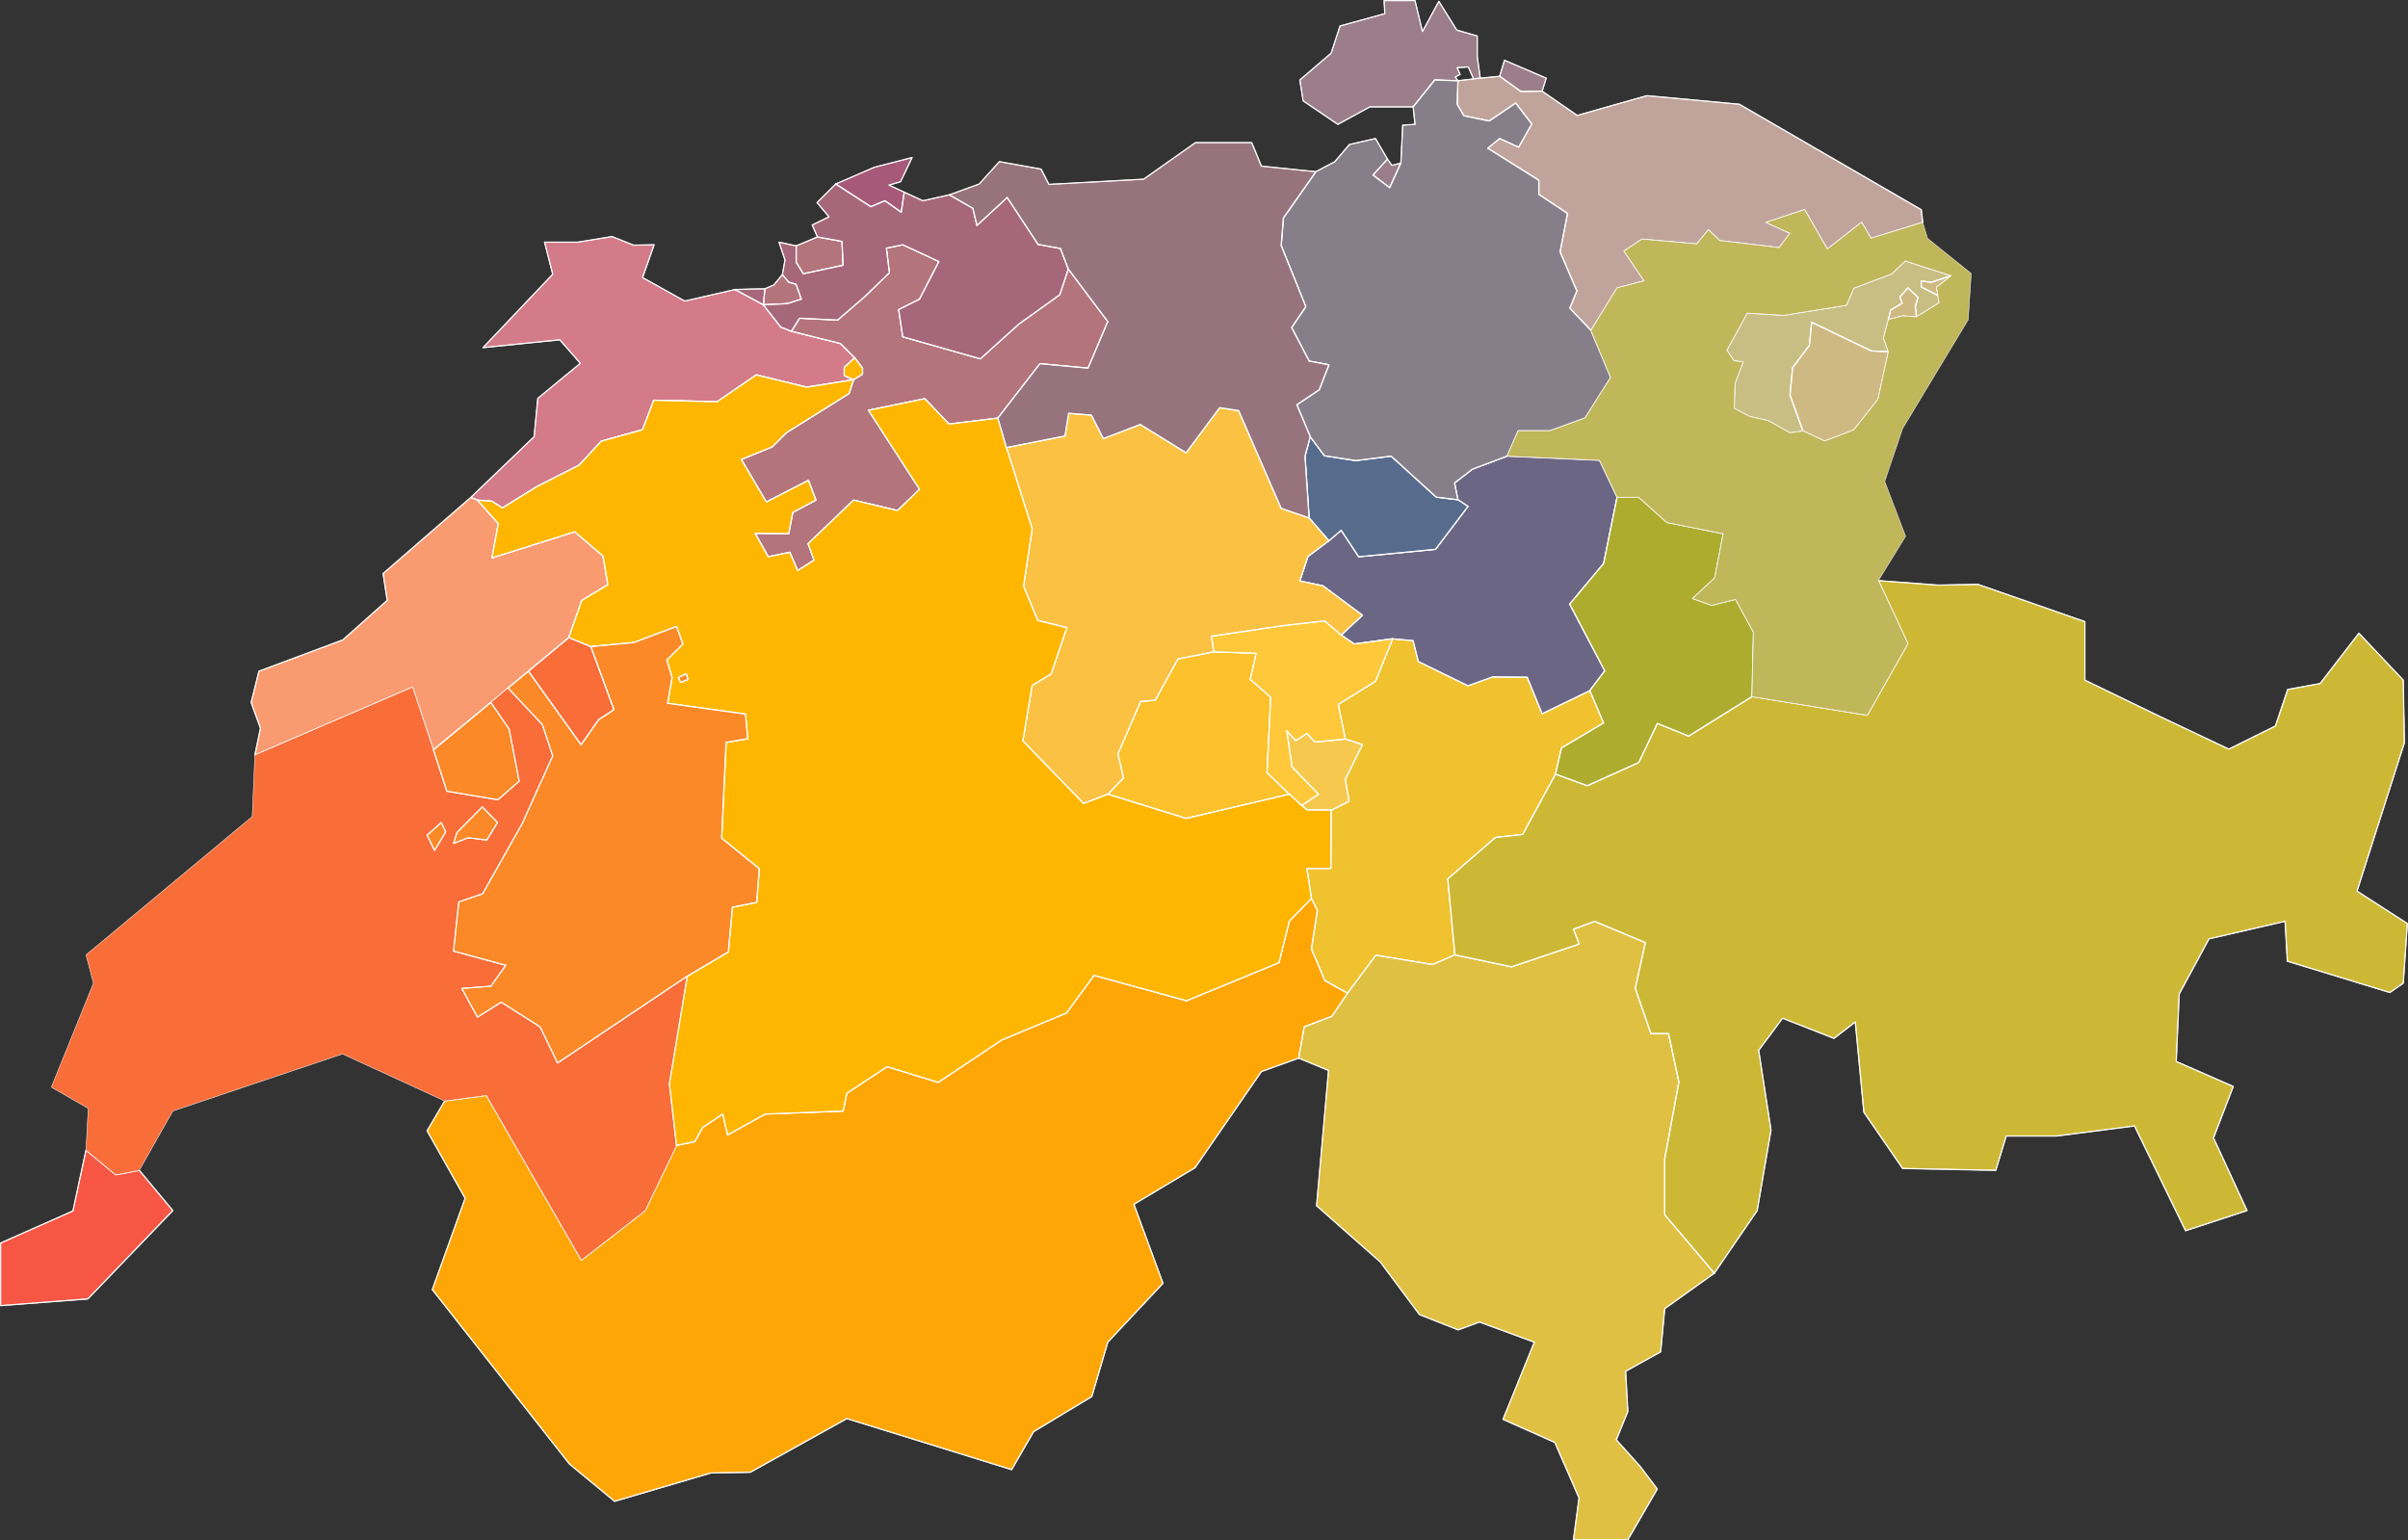 <svg xmlns="http://www.w3.org/2000/svg" id="Calque_2" viewBox="0 0 5255.31 3362.05"><rect x="0" y="0" width="5255.31" height="3362.05" fill="#333333" stroke="none"/><defs><style>      .cls-1 {        fill: #c0a49b;      }      .cls-1, .cls-2, .cls-3, .cls-4, .cls-5, .cls-6, .cls-7, .cls-8, .cls-9, .cls-10, .cls-11, .cls-12, .cls-13, .cls-14, .cls-15, .cls-16, .cls-17, .cls-18, .cls-19, .cls-20, .cls-21, .cls-22, .cls-23, .cls-24, .cls-25, .cls-26, .cls-27, .cls-28, .cls-29 {        stroke: #fff;      }      .cls-1, .cls-2, .cls-3, .cls-4, .cls-5, .cls-6, .cls-7, .cls-8, .cls-9, .cls-10, .cls-11, .cls-12, .cls-13, .cls-14, .cls-15, .cls-16, .cls-17, .cls-18, .cls-19, .cls-20, .cls-22, .cls-23, .cls-24, .cls-25, .cls-26, .cls-27, .cls-29 {        stroke-miterlimit: 10;      }      .cls-2 {        fill: #576b8d;      }      .cls-3 {        fill: #f99a71;      }      .cls-4 {        fill: #c8be84;      }      .cls-5 {        fill: #fbc142;      }      .cls-6 {        fill: #f0c230;      }      .cls-7 {        fill: #fff;      }      .cls-8 {        fill: #f75645;      }      .cls-9 {        fill: #ffb600;      }      .cls-10 {        fill: #fcc12b;      }      .cls-11, .cls-21 {        fill: #f96d39;      }      .cls-12 {        fill: #97747d;      }      .cls-13 {        fill: #867f89;      }      .cls-14 {        fill: #adac2e;      }      .cls-15 {        fill: #a7677b;      }      .cls-16 {        fill: #fc8928;      }      .cls-17 {        fill: #b4747c;      }      .cls-18 {        fill: #d37b89;      }      .cls-19 {        fill: #9b7e89;      }      .cls-20 {        fill: #ffc83a;      }      .cls-21, .cls-28 {        stroke-linejoin: round;      }      .cls-22 {        fill: #cfb982;      }      .cls-23 {        fill: #ffa607;      }      .cls-24 {        fill: #cdb836;      }      .cls-25 {        fill: #e0c042;      }      .cls-26 {        fill: #a65978;      }      .cls-27 {        fill: #f6c94e;      }      .cls-28 {        fill: #c0b65a;      }      .cls-29 {        fill: #6c6685;      }    </style></defs><g id="Map"><g id="Switzerland"><g><path class="cls-19" d="M3037.71,360.94l-9.76-13.82-31.73,34.98,36.61,27.67,24.41-53.7-19.53,4.88ZM3224.03,123.37v-44.75l-44.75-13.01-39.05-62.65-35.8,65.91-16.27-67.54h-67.53l1.62,28.47-97.63,26.85-19.53,59.39-68.34,58.59,7.32,45.56,75.66,51.27,69.97-38.25h94.38l47.19-58.58,50.44,1.63-5.7-8.13,10.58-5.7-6.51-14.64,24.41-1.63,11.39,26.03,14.64-1.62-6.51-47.2ZM3283.42,131.51l-10.58,34.99,46.38,33.35,46.38-.81,8.95-28.46-91.12-39.06Z"></path><path class="cls-7" d="M3032.83,410.6c-.18,0-.35-.06-.5-.17l-36.61-27.67c-.19-.14-.31-.35-.33-.59-.02-.23.06-.47.21-.64l31.73-34.98c.17-.19.36-.28.67-.27.25.02.48.15.63.35l9.43,13.36,18.97-4.74c.32-.08.64.03.84.27.21.25.25.59.12.88l-24.41,53.7c-.1.23-.31.4-.55.46-.07.02-.14.03-.21.03ZM2997.45,381.98l35.05,26.49,23.27-51.18-17.85,4.46c-.34.09-.68-.05-.88-.33l-9.16-12.98-30.42,33.54ZM2919.74,272.29c-.16,0-.33-.05-.47-.14l-75.66-51.27c-.19-.13-.32-.33-.35-.56l-7.32-45.56c-.05-.29.06-.58.28-.76l68.16-58.44,19.45-59.17c.09-.26.3-.47.57-.54l96.99-26.67-1.59-27.8c-.01-.23.07-.46.23-.62.16-.17.38-.26.61-.26h67.53c.38,0,.72.26.81.64l15.77,65.43,34.77-64c.14-.26.41-.43.71-.44.27.03.57.14.73.39l38.88,62.38,44.45,12.92c.36.1.6.43.6.8v44.69l6.5,47.14c.03.22-.03.45-.17.63-.14.18-.34.29-.57.32l-14.64,1.62c-.36.05-.71-.16-.86-.49l-11.16-25.49-22.63,1.51,6.03,13.55c.18.4.02.87-.37,1.07l-9.75,5.26,5.16,7.37c.18.26.2.6.05.88-.15.28-.43.4-.76.44l-50.03-1.61-46.93,58.25c-.16.2-.4.31-.65.31h-94.17l-69.79,38.14c-.13.07-.26.1-.4.1ZM2844.84,219.7l74.94,50.78,69.53-38c.12-.07.26-.1.4-.1h93.98l46.94-58.27c.16-.2.41-.38.67-.31l48.78,1.58-4.74-6.77c-.14-.2-.18-.44-.13-.67.06-.23.21-.43.42-.54l9.9-5.34-6.2-13.93c-.11-.25-.09-.54.05-.77.14-.23.39-.38.66-.4l24.41-1.63c.34-.1.68.17.82.49l11.15,25.47,13.18-1.46-6.39-46.34s0-.07,0-.11v-44.13l-44.15-12.84c-.2-.06-.37-.19-.48-.36l-38.29-61.44-35.12,64.65c-.17.3-.51.44-.84.43-.34-.05-.62-.3-.7-.63l-16.12-66.9h-65.99l1.58,27.59c.02.39-.23.75-.61.85l-97.2,26.73-19.38,58.97c-.05.14-.13.27-.25.37l-67.98,58.28,7.18,44.74ZM3319.22,200.68c-.18,0-.35-.06-.48-.16l-46.38-33.35c-.29-.21-.42-.58-.31-.92l10.58-34.99c.07-.23.23-.41.45-.51.21-.1.47-.11.68-.01l91.12,39.06c.39.17.6.61.47,1.02l-8.95,28.46c-.11.34-.42.58-.78.58l-46.37.81h-.01ZM3273.82,166.17l45.67,32.84,45.5-.8,8.54-27.17-89.57-38.4-10.13,33.53Z"></path></g><g><polygon class="cls-1" points="4196.29 485.42 4083.2 520.41 4062.86 485.42 3988 544 3938.38 457.76 3854.58 485.42 3906.64 509.02 3883.05 540.75 3752.88 525.29 3728.46 501.7 3703.24 532.62 3583.65 522.04 3544.59 548.07 3588.53 613.17 3529.13 628.62 3472.18 721.37 3425.81 672.56 3441.26 635.13 3404.65 549.7 3420.92 465.9 3358.27 424.4 3358.27 393.5 3246.81 323.52 3272.85 302.36 3314.34 321.07 3342.82 270.64 3307.83 225.07 3250.06 264.13 3194.74 252.74 3180.09 227.52 3181.72 176.26 3215.89 172.19 3230.54 170.57 3272.85 166.5 3319.22 199.85 3365.6 199.03 3442.08 251.93 3594.22 208.81 3796 227.52 4193.04 457.76 4196.29 485.42"></polygon><path class="cls-7" d="M3472.18,722.21c-.23,0-.45-.09-.61-.26l-46.38-48.82c-.22-.24-.29-.59-.17-.89l15.33-37.1-36.47-85.11c-.07-.15-.08-.32-.05-.49l16.17-83.26-62.18-41.19c-.23-.15-.37-.41-.37-.69v-30.45l-111.07-69.73c-.23-.14-.37-.39-.39-.65-.02-.27.1-.53.31-.7l26.03-21.16c.24-.2.59-.24.87-.11l40.8,18.4,27.83-49.29-34.17-44.51-57.12,38.61c-.18.13-.39.17-.63.13l-55.33-11.38c-.23-.05-.43-.19-.55-.4l-14.64-25.22c-.08-.14-.12-.29-.11-.45l1.63-51.26c.01-.41.33-.75.74-.8l34.17-4.07,14.65-1.62,42.32-4.08c.23-.02.41.04.57.15l46.15,33.19,46.1-.81c.18-.05.35.05.49.15l76.16,52.68,151.76-43.02c.1-.03.21-.05.31-.03l201.77,18.71c.12.01.23.05.34.11l397.04,230.24c.23.13.38.36.41.62l3.25,27.66c.05.4-.2.77-.58.9l-113.09,34.99c-.37.1-.77-.05-.97-.38l-19.86-34.16-74.1,57.99c-.19.14-.44.2-.67.16-.24-.05-.44-.19-.56-.4l-49.29-85.65-81.13,26.78,50.12,22.71c.23.1.4.31.46.55.06.24.01.5-.14.71l-23.59,31.73c-.18.24-.48.37-.76.33l-130.18-15.47c-.18-.02-.35-.1-.48-.23l-23.76-22.96-24.65,30.22c-.17.21-.4.32-.72.3l-119.31-10.55-38.12,25.4,43.47,64.4c.15.22.19.51.09.76-.09.25-.31.45-.57.51l-59.07,15.37-56.78,92.47c-.13.22-.36.36-.62.39-.03,0-.06,0-.09,0ZM3426.78,672.37l45.26,47.64,56.39-91.83c.11-.18.29-.32.5-.37l58.25-15.16-43.28-64.12c-.12-.18-.17-.41-.13-.62.04-.22.17-.41.36-.53l39.06-26.03c.16-.1.32-.17.54-.14l119.16,10.54,24.94-30.58c.15-.18.36-.29.6-.31.21,0,.46.07.63.23l24.21,23.39,129.42,15.37,22.69-30.51-51.13-23.17c-.31-.14-.5-.46-.49-.8.02-.34.25-.64.57-.75l83.8-27.66c.36-.14.78.03.98.37l49.15,85.41,74.1-57.99c.19-.15.43-.21.67-.16.24.05.44.19.56.4l20.01,34.41,111.79-34.59-3.12-26.56-396.52-229.94-201.44-18.68-151.99,43.08c-.24.08-.49.03-.7-.11l-76.26-52.75-46.11.81c-.25-.07-.36-.06-.5-.16l-46.12-33.17-42,4.04-14.64,1.61-33.45,3.99-1.6,50.31,14.34,24.69,54.62,11.24,57.48-38.86c.35-.25.86-.17,1.13.18l34.98,45.57c.21.27.23.63.07.92l-28.47,50.43c-.22.37-.67.53-1.07.35l-41.03-18.5-24.73,20.1,110.48,69.36c.24.15.39.42.39.71v30.46l62.28,41.25c.28.19.42.52.36.85l-16.22,83.55,36.51,85.2c.09.2.09.44,0,.65l-15.25,36.92Z"></path></g><g><polygon class="cls-6" points="3499.84 1578.1 3407.9 1632.62 3394.89 1689.56 3323.29 1821.37 3263.9 1827.87 3159.75 1918.19 3175.21 2084.16 3126.4 2105.32 3002.73 2084.98 2940.89 2167.97 2891.27 2140.31 2861.98 2071.14 2874.99 1987.34 2861.98 1961.32 2852.21 1895.41 2904.28 1895.41 2905.1 1768.48 2944.15 1748.96 2936.01 1700.96 2973.44 1625.29 2936.01 1613.09 2920.55 1537.42 3001.91 1486.98 3039.34 1394.23 3084.09 1398.29 3095.48 1443.85 3203.69 1496.74 3258.2 1477.21 3333.05 1478.03 3365.6 1557.76 3469.74 1507.32 3499.84 1578.1"></polygon><path class="cls-7" d="M2940.89,2168.8c-.14,0-.28-.03-.41-.1l-49.63-27.66c-.16-.09-.29-.23-.36-.4l-29.29-69.16c-.06-.14-.08-.3-.06-.45l12.97-83.54-12.89-25.78c-.04-.08-.07-.17-.08-.25l-9.77-65.91c-.04-.24.04-.49.19-.67.16-.19.39-.29.63-.29h51.24l.81-126.1c0-.31.18-.6.46-.74l38.5-19.25-8.03-47.39c-.03-.17,0-.35.07-.51l37-74.8-36.51-11.9c-.29-.09-.5-.33-.56-.62l-15.46-75.67c-.07-.34.08-.69.38-.88l81.13-50.3,37.32-92.5c.14-.34.49-.54.85-.52l44.75,4.06c.35.03.65.28.73.63l11.3,45.19,107.55,52.57,54.18-19.41c.09-.03.18.03.29-.05l74.85.81c.34,0,.63.21.76.52l32.21,78.91,103.34-50.06c.21-.1.45-.12.66-.03.21.08.38.24.48.46l30.1,70.78c.16.38.02.83-.34,1.04l-91.63,54.33-12.93,56.6c-.02.07-.05.15-.08.21l-71.6,131.8c-.13.24-.37.4-.64.43l-59.13,6.48-103.62,89.87,15.42,165.54c.03.36-.17.7-.5.84l-48.81,21.16c-.15.06-.32.08-.47.06l-123.17-20.26-61.53,82.58c-.16.22-.41.34-.67.34ZM2891.92,2139.72l48.74,27.16,61.4-82.4c.18-.25.48-.39.8-.33l123.42,20.3,48.04-20.82-15.4-165.37c-.03-.27.08-.53.28-.71l104.14-90.32c.13-.11.29-.18.46-.2l58.96-6.46,71.33-131.32,12.99-56.84c.05-.22.19-.41.39-.53l91.32-54.14-29.48-69.31-103.35,50.06c-.21.1-.45.11-.66.03-.21-.08-.38-.25-.47-.46l-32.34-79.22-74.15-.81-54.37,19.48c-.21.07-.45.06-.64-.04l-108.21-52.89c-.22-.11-.38-.31-.44-.55l-11.25-44.99-43.55-3.95-37.19,92.18c-.06.16-.18.3-.33.4l-80.87,50.14,15.24,74.63,36.96,12.05c.23.07.42.24.51.47.09.22.08.48-.02.69l-37.3,75.42,8.09,47.73c.06.36-.12.72-.45.89l-38.6,19.3-.81,126.42c0,.46-.37.83-.83.83h-51.1l9.6,64.82,12.96,25.9c.08.16.1.33.08.5l-12.98,83.57,29.08,68.68Z"></path></g><g><polygon class="cls-29" points="3425.81 1318.56 3502.28 1464.19 3469.74 1507.32 3365.6 1557.76 3333.05 1478.03 3258.2 1477.21 3203.69 1496.74 3095.48 1443.85 3084.09 1398.29 3039.34 1394.23 2955.54 1405.62 2927.06 1386.09 2973.44 1342.97 2887.2 1278.69 2836.76 1268.12 2854.65 1214.41 2900.21 1180.25 2927.06 1157.46 2965.3 1215.23 3132.9 1198.96 3203.69 1105.4 3181.72 1090.75 3174.4 1054.13 3213.46 1024.04 3289.12 995.56 3490.89 1004.51 3529.13 1085.06 3499.84 1229.88 3425.81 1318.56"></polygon><path class="cls-7" d="M3365.6,1558.6c-.1,0-.2-.02-.3-.06-.21-.08-.38-.25-.47-.46l-32.34-79.22-74.15-.81-54.37,19.48c-.21.07-.45.06-.64-.04l-108.21-52.89c-.22-.11-.38-.31-.44-.55l-11.25-44.99-44.16-4.01-83.62,11.39c-.21.03-.41-.02-.58-.14l-28.47-19.52c-.21-.14-.34-.37-.36-.63-.02-.25.08-.5.26-.67l45.64-42.44-85.29-63.57-50.26-10.53c-.23-.05-.44-.2-.55-.4-.12-.21-.14-.46-.07-.68l17.9-53.71c.06-.16.16-.3.29-.4l45.56-34.17,26.81-22.75c.18-.16.43-.23.66-.19.23.03.45.17.58.36l37.96,57.34,166.74-16.18,70.03-92.56-21.23-14.16c-.19-.12-.31-.31-.36-.53l-7.32-36.62c-.06-.31.06-.63.31-.82l39.06-30.09c.07-.05.14-.09.21-.12l75.66-28.49c.11-.04.24-.04.33-.05l201.77,8.96c.31.01.59.2.72.48l38.24,80.55c.08.16.1.35.07.52l-29.29,144.81c-.03.13-.09.26-.18.37l-73.68,88.26,76.22,145.14c.15.29.12.63-.07.89l-32.55,43.12c-.08.11-.18.19-.3.25l-104.14,50.45c-.12.06-.24.08-.36.08ZM3258.2,1476.38h.01l74.85.81c.34,0,.63.21.76.52l32.21,78.91,103.16-49.97,32.11-42.54-76.23-145.17c-.16-.3-.12-.66.1-.92l73.9-88.52,29.2-144.34-37.91-79.84-201.1-8.93-75.39,28.38-38.55,29.7,7.15,35.77,21.68,14.46c.19.13.32.33.36.55.04.23-.02.46-.16.64l-70.79,93.55c-.14.19-.35.31-.58.33l-167.6,16.27c-.36.01-.61-.12-.77-.37l-37.72-56.98-26.14,22.17-45.39,34.04-17.52,52.57,49.52,10.37c.12.03.23.08.33.15l86.24,64.28c.2.15.32.37.34.62.01.25-.08.49-.27.65l-45.61,42.42,27.35,18.75,83.49-11.35,44.93,4.06c.35.03.65.28.73.63l11.3,45.19,107.55,52.57,54.18-19.41c.09-.03.19-.05.28-.05Z"></path></g><g><polygon class="cls-2" points="3203.69 1105.4 3132.9 1198.96 2965.3 1215.23 2927.06 1157.46 2900.21 1180.25 2857.1 1130.62 2848.14 995.56 2859.53 953.25 2890.45 994.74 2958.8 1005.33 3036.08 995.56 3134.53 1085.06 3181.72 1090.75 3203.69 1105.4"></polygon><path class="cls-7" d="M2965.3,1216.06c-.28,0-.54-.14-.69-.37l-37.72-56.98-26.14,22.17c-.34.29-.87.26-1.17-.09l-43.12-49.63c-.12-.14-.19-.31-.2-.49l-8.95-135.06c0-.09,0-.18.03-.27l11.39-42.31c.08-.31.34-.54.65-.6.32-.08.63.07.82.32l30.72,41.22,67.89,10.52,77.17-9.76c.25,0,.48.05.66.21l98.25,89.33,46.93,5.66c.13.02.25.06.36.13l21.97,14.65c.19.13.32.33.36.55.04.23-.02.46-.16.64l-70.79,93.55c-.14.19-.35.31-.58.33l-167.6,16.27s-.06,0-.08,0ZM2927.07,1156.63s.08,0,.12.01c.23.03.45.17.58.36l37.96,57.34,166.74-16.18,70.03-92.56-21.07-14.05-47-5.67c-.17-.02-.33-.09-.46-.21l-98.16-89.24-76.91,9.73c-.08,0-.15,0-.23,0l-68.35-10.59c-.22-.03-.41-.15-.54-.33l-29.89-40.12-10.91,40.52,8.93,134.64,42.39,48.8,26.22-22.25c.15-.13.35-.2.54-.2Z"></path></g><g><polygon class="cls-13" points="3515.3 823.89 3459.16 912.57 3382.68 940.24 3313.53 940.24 3289.12 995.56 3213.46 1024.04 3174.4 1054.13 3181.72 1090.75 3134.53 1085.06 3036.08 995.56 2958.8 1005.33 2890.45 994.74 2859.53 953.25 2830.24 883.29 2879.06 850.73 2900.21 796.23 2857.1 788.08 2818.85 714.87 2849.77 669.3 2796.07 535.88 2800.96 475.67 2871.74 374.78 2913.23 352.82 2944.96 315.38 3001.91 302.36 3027.95 347.11 2996.22 382.09 3032.83 409.76 3057.24 356.06 3061.31 273.08 3088.16 271.45 3084.09 233.21 3131.28 174.63 3181.72 176.26 3180.09 227.52 3194.74 252.74 3250.06 264.13 3307.83 225.07 3342.82 270.64 3314.34 321.07 3272.85 302.36 3246.81 323.52 3358.27 393.5 3358.27 424.4 3420.92 465.9 3404.65 549.7 3441.26 635.13 3425.81 672.56 3472.18 721.37 3515.3 823.89"></polygon><path class="cls-7" d="M3181.72,1091.58s-.07,0-.1,0l-47.19-5.69c-.17-.02-.33-.09-.46-.21l-98.16-89.24-76.91,9.73c-.08,0-.15,0-.23,0l-68.35-10.59c-.22-.03-.41-.15-.54-.33l-30.92-41.49-29.39-70.13c-.15-.37-.03-.79.31-1.02l48.59-32.41,20.7-53.33-42.13-7.96c-.25-.05-.47-.21-.59-.43l-38.24-73.22c-.14-.27-.12-.6.05-.86l30.67-45.2-53.53-133.01c-.05-.12-.07-.25-.06-.38l4.88-60.21c.01-.15.06-.29.15-.41l70.78-100.89c.08-.11.18-.2.29-.26l41.35-21.89,31.62-37.31c.12-.14.27-.23.45-.27l56.96-13.02c.35-.08.72.08.9.39l26.04,44.75c.18.32.14.71-.1.98l-31.12,34.31,35.05,26.49,23.91-52.61,4.06-82.82c.02-.42.36-.76.78-.79l25.98-1.58-3.97-37.38c-.02-.22.04-.44.18-.61l47.19-58.58c.16-.2.5-.38.67-.31l50.44,1.63c.46.02.82.4.81.86l-1.62,51.02,14.34,24.69,54.62,11.24,57.48-38.86c.35-.25.86-.17,1.13.18l34.98,45.57c.21.27.23.63.07.92l-28.47,50.43c-.22.37-.67.53-1.07.35l-41.03-18.5-24.73,20.1,110.48,69.36c.24.15.39.42.39.71v30.46l62.28,41.25c.28.19.42.52.36.85l-16.22,83.55,36.51,85.2c.09.2.09.44,0,.65l-15.25,36.92,46.01,48.42c.07.07.12.16.16.25l43.12,102.51c.1.25.08.54-.07.77l-56.14,88.68c-.1.16-.25.27-.42.34l-76.48,27.67c-.09.03-.19.05-.28.05h-68.61l-24.19,54.82c-.09.2-.26.36-.47.45l-75.55,28.44-38.55,29.7,7.22,36.11c.05.26-.02.53-.21.73-.16.17-.38.27-.61.27ZM3134.9,1084.27l45.78,5.52-7.1-35.49c-.06-.31.06-.63.31-.82l39.06-30.09c.07-.05.14-.09.21-.12l75.34-28.36,24.27-55c.13-.3.43-.5.76-.5h69.01l76.08-27.52,55.75-88.07-42.89-101.97-46.27-48.7c-.22-.24-.29-.59-.17-.89l15.33-37.1-36.47-85.11c-.07-.15-.08-.32-.05-.49l16.17-83.26-62.18-41.19c-.23-.15-.37-.41-.37-.69v-30.45l-111.07-69.73c-.23-.14-.37-.39-.39-.65-.02-.27.1-.53.31-.7l26.03-21.16c.24-.2.59-.24.87-.11l40.8,18.4,27.83-49.29-34.17-44.51-57.12,38.61c-.18.13-.39.17-.63.13l-55.33-11.38c-.23-.05-.43-.19-.55-.4l-14.64-25.22c-.08-.14-.12-.29-.11-.45l1.6-50.43-49.2-1.59-46.71,57.98,4.03,37.9c.02.22-.05.45-.2.62-.15.18-.36.28-.58.3l-26.1,1.59-4.03,82.23c0,.1-.03.21-.08.3l-24.41,53.7c-.1.23-.31.4-.55.46s-.5.01-.71-.14l-36.61-27.67c-.19-.14-.31-.35-.33-.59-.02-.23.06-.47.21-.64l31.32-34.53-25.42-43.69-56.09,12.82-31.55,37.22c-.07.08-.15.15-.24.2l-41.32,21.88-70.54,100.54-4.85,59.79,53.62,133.24c.1.26.07.55-.08.78l-30.64,45.15,37.82,72.42,42.72,8.07c.24.05.45.2.57.42.12.21.14.48.05.71l-21.16,54.51c-.06.16-.17.3-.32.39l-48.24,32.18,29.02,69.32,30.62,41.04,67.89,10.52,77.17-9.76c.25,0,.48.05.66.21l98.25,89.33Z"></path></g><g><polygon class="cls-18" points="1842.53 819.82 1862.87 828.76 1760.35 845.04 1650.52 818.2 1565.09 876.77 1426.77 873.52 1402.37 937.79 1312.06 963.02 1264.05 1015.08 1171.3 1062.28 1096.45 1108.65 1073.67 1094 1041.94 1091.57 1027.3 1085.88 1165.6 953.25 1173.74 869.44 1266.49 792.97 1221.74 741.71 1054.14 758.8 1206.29 598.53 1188.39 528.55 1260.8 528.55 1335.65 516.35 1382.84 535.06 1427.59 534.25 1402.37 605.84 1494.3 657.1 1604.14 631.88 1665.97 665.23 1704.21 714.05 1727 723 1834.39 749.85 1865.31 780.77 1842.53 801.93 1842.53 819.82"></polygon><path class="cls-7" d="M1096.45,1109.48c-.16,0-.31-.05-.45-.13l-22.61-14.53-31.52-2.42c-.08,0-.16-.02-.24-.05l-14.64-5.69c-.26-.1-.46-.34-.51-.62-.06-.28.04-.57.24-.76l138.08-132.41,8.11-83.5c.02-.22.13-.42.3-.56l92.08-75.92-43.9-50.29-167.17,17.05c-.33.05-.68-.15-.83-.46-.15-.31-.09-.69.14-.94l151.83-159.94-17.78-69.53c-.06-.25,0-.51.15-.72.16-.2.4-.32.66-.32h72.41l74.72-12.19c.14-.03.3,0,.44.05l47.04,18.65,44.58-.81h.02c.27,0,.52.13.68.35.16.22.2.51.11.76l-24.99,70.93,91.05,50.77,109.52-25.15c.2-.05.4-.02.58.08l61.84,33.35c.1.05.19.13.26.22l38.1,48.65,22.57,8.87,107.3,26.81c.15.04.28.11.39.22l30.91,30.93c.16.16.25.38.24.61,0,.22-.1.44-.27.6l-22.52,20.91v16.99l19.84,8.72c.34.15.54.5.49.87-.05.36-.33.66-.7.72l-102.52,16.28c-.11.01-.22,0-.33-.01l-109.47-26.76-85.12,58.37c-.14.1-.27.18-.49.15l-137.73-3.25-24.2,63.73c-.09.25-.3.44-.55.51l-90.08,25.16-47.85,51.89c-.06.07-.15.13-.23.18l-92.75,47.19-74.79,46.34c-.14.08-.29.12-.44.12ZM1042.12,1090.75l31.61,2.42c.14,0,.27.06.38.13l22.34,14.36,74.4-46.09,92.68-47.16,47.91-51.96c.1-.11.24-.2.39-.24l89.91-25.11,24.25-63.89c.12-.33.43-.59.8-.54l138.05,3.25,85.21-58.42c.2-.13.44-.18.67-.12l109.67,26.81,99.55-15.81-17.74-7.8c-.3-.13-.5-.43-.5-.76v-17.9c0-.23.1-.45.27-.61l22.15-20.57-30.14-30.15-107.17-26.79-22.89-8.98c-.14-.05-.26-.14-.35-.26l-38.13-48.69-61.41-33.12-109.53,25.16c-.2.04-.41.02-.59-.08l-91.94-51.27c-.36-.2-.51-.62-.38-1.01l24.82-70.46-43.55.79c-.1.02-.22-.02-.32-.06l-46.98-18.63-74.62,12.16h-71.47s17.63,68.95,17.63,68.95c.07.28,0,.57-.2.78l-150.6,158.65,165.36-16.87c.25-.04.53.07.71.28l44.75,51.26c.15.17.22.39.2.61-.02.22-.13.43-.3.58l-92.48,76.25-8.11,83.46c-.02.2-.11.38-.25.52l-137.36,131.72,13.31,5.18Z"></path></g><g><polygon class="cls-10" points="2813.97 1733.5 2588.6 1786.38 2417.75 1733.5 2451.92 1697.7 2439.71 1645.63 2489.34 1530.92 2521.08 1528.47 2570.7 1438.15 2648.81 1422.7 2741.56 1425.96 2728.54 1482.91 2773.29 1521.96 2765.16 1686.31 2813.97 1733.5"></polygon><path class="cls-7" d="M2588.6,1787.21c-.08,0-.17-.01-.25-.04l-170.86-52.88c-.27-.09-.48-.31-.56-.59-.07-.28,0-.58.21-.78l33.86-35.48-12.1-51.63c-.04-.17-.03-.35.05-.52l49.63-114.71c.12-.28.39-.48.7-.5l31.28-2.41,49.41-89.92c.12-.22.33-.37.57-.42l78.11-15.45,92.94,3.24c.25,0,.48.13.63.33.15.2.21.45.15.69l-12.91,56.46,44.37,38.72c.19.17.3.41.29.67l-8.12,163.97,48.54,46.93c.22.21.31.53.22.82-.08.29-.32.52-.62.59l-225.37,52.88c-.06.02-.12.02-.19.02ZM2419.28,1733.1l169.35,52.41,223.67-52.48-47.72-46.13c-.17-.17-.26-.4-.25-.64l8.12-163.95-44.44-38.79c-.23-.2-.34-.51-.27-.81l12.79-55.97-91.74-3.22-77.54,15.36-49.44,89.98c-.13.25-.38.41-.66.43l-31.23,2.41-49.32,114,12.14,51.81c.07.27-.01.56-.21.77l-33.24,34.83Z"></path></g><g><polygon class="cls-27" points="2936.01 1700.96 2944.15 1748.96 2905.1 1768.48 2852.21 1767.67 2840.82 1757.91 2877.44 1733.5 2819.67 1674.11 2808.28 1595.19 2827.8 1616.34 2852.21 1600.87 2870.11 1619.6 2936.01 1613.09 2973.44 1625.29 2936.01 1700.96"></polygon><path class="cls-7" d="M2905.1,1769.31h-.01l-52.88-.81c-.2,0-.38-.08-.53-.2l-11.39-9.75c-.2-.17-.3-.42-.29-.68.02-.26.15-.5.37-.64l35.78-23.86-57.07-58.67c-.12-.13-.21-.29-.23-.46l-11.39-78.92c-.05-.36.14-.72.47-.87.33-.16.72-.08.97.19l19.05,20.64,23.83-15.09c.33-.22.77-.16,1.05.13l17.62,18.43,65.5-6.47c.11-.02.23,0,.34.04l37.43,12.2c.23.07.42.24.51.47.09.22.08.48-.02.69l-37.3,75.42,8.09,47.73c.06.36-.12.72-.45.89l-39.06,19.52c-.11.06-.24.09-.37.09ZM2852.52,1766.84l52.38.81,38.32-19.16-8.03-47.39c-.03-.17,0-.35.07-.51l37-74.8-36.34-11.85-65.73,6.49c-.26.02-.51-.07-.68-.25l-17.43-18.23-23.83,15.1c-.34.21-.78.16-1.06-.14l-17.7-19.18,10.97,75.99,57.58,59.2c.17.18.26.42.23.67-.03.25-.16.47-.37.61l-35.7,23.8,10.33,8.84Z"></path></g><g><polygon class="cls-20" points="3001.91 1486.98 2920.55 1537.42 2936.01 1613.09 2870.11 1619.6 2852.21 1600.87 2827.8 1616.34 2808.28 1595.19 2819.67 1674.11 2877.44 1733.5 2840.82 1757.91 2835.94 1753.84 2813.97 1733.5 2765.16 1686.31 2773.29 1521.96 2728.54 1482.91 2741.56 1425.96 2648.81 1422.7 2643.93 1388.53 2804.21 1364.94 2891.27 1355.17 2927.06 1386.09 2955.54 1405.62 3039.34 1394.23 3001.91 1486.98"></polygon><path class="cls-7" d="M2840.82,1758.75c-.19,0-.38-.07-.53-.19l-4.88-4.07-22-20.37-48.83-47.21c-.17-.17-.26-.4-.25-.64l8.12-163.95-44.44-38.79c-.23-.2-.34-.51-.27-.81l12.79-55.97-91.74-3.22c-.4-.02-.74-.32-.79-.72l-4.88-34.17c-.06-.45.25-.88.7-.94l160.28-23.6,87.08-9.77c.25-.03.47.05.64.2l35.8,30.92,28.13,19.29,83.49-11.35c.29-.03.59.08.77.32.18.23.23.55.11.82l-37.43,92.75c-.06.16-.18.3-.33.4l-80.87,50.14,15.34,75.1c.05.23,0,.47-.15.66-.14.19-.35.31-.59.34l-65.91,6.5c-.26.02-.51-.07-.68-.25l-17.43-18.23-23.83,15.1c-.34.21-.78.16-1.06-.14l-17.7-19.18,10.97,75.99,57.58,59.2c.17.18.26.42.23.67-.03.25-.16.47-.37.61l-36.61,24.41c-.14.09-.3.14-.46.14ZM2766.01,1685.97l48.54,46.93,21.95,20.33,4.37,3.65,35.26-23.51-57.07-58.68c-.12-.12-.2-.29-.22-.46l-11.39-78.92c-.05-.36.14-.72.47-.87.33-.16.72-.08.97.19l19.05,20.64,23.83-15.09c.33-.22.77-.16,1.05.13l17.62,18.43,64.58-6.37-15.27-74.77c-.07-.34.08-.69.38-.88l81.13-50.3,36.79-91.17-82.38,11.2c-.21.03-.41-.02-.58-.14l-28.47-19.52-35.6-30.74-86.69,9.72-159.43,23.47,4.67,32.66,92.05,3.23c.25,0,.48.13.63.33.15.2.21.45.15.69l-12.91,56.46,44.37,38.72c.19.17.3.41.29.67l-8.12,163.97Z"></path></g><g><polygon class="cls-23" points="2940.89 2167.97 2906.72 2218.41 2846.52 2241.19 2834.31 2309.53 2752.95 2338.82 2608.13 2548.74 2474.7 2628.47 2538.16 2800.94 2417.75 2929.5 2382.76 3048.28 2255.84 3124.77 2207.83 3207.75 1848.22 3096.29 1637.5 3213.45 1551.25 3215.08 1341.35 3276.91 1242.9 3195.55 943.49 2814.79 1015.09 2615.45 932.1 2468.19 970.34 2403.1 1061.47 2390.89 1268.93 2750.51 1408.06 2642.29 1476.4 2499.91 1516.27 2491.78 1533.36 2460.86 1577.29 2431.57 1587.87 2477.13 1670.04 2431.57 1840.09 2425.07 1848.22 2386.02 1936.09 2328.24 2047.56 2362.42 2186.68 2269.67 2327.44 2211.08 2387.64 2128.91 2589.42 2184.24 2791.19 2101.25 2813.97 2010.12 2861.98 1961.32 2874.99 1987.34 2861.98 2071.14 2891.27 2140.31 2940.89 2167.97"></polygon><path class="cls-7" d="M1341.35,3277.75c-.19,0-.38-.07-.53-.19l-98.45-81.36-299.53-380.89c-.18-.22-.23-.53-.13-.8l71.47-198.98-82.8-146.92c-.15-.26-.14-.58,0-.83l38.24-65.09c.13-.22.35-.37.61-.4l91.12-12.2c.33-.02.66.12.83.41l206.99,358.79,138.22-107.51,68.26-142.2c.11-.23.33-.4.59-.46l39.49-8.06,16.9-30.58c.06-.12.16-.21.27-.29l43.94-29.29c.23-.15.52-.18.77-.08.25.1.44.32.5.59l10.33,44.48,81.21-45.02c.11-.06.24-.1.37-.1l169.39-6.48,8-38.41c.05-.22.18-.41.36-.53l87.87-57.77c.21-.14.47-.17.7-.1l111.09,34.06,138.8-92.53,140.68-58.57,60.06-81.98c.21-.28.56-.4.9-.31l201.5,55.25,201.13-82.72,22.68-90.72c.04-.14.11-.28.21-.38l48-48.81c.19-.19.47-.27.73-.24.27.04.49.21.62.45l13.01,26.02c.08.16.1.33.08.5l-12.98,83.57,29.08,68.68,49.38,27.52c.2.11.35.31.4.54s0,.47-.12.66l-34.17,50.45c-.1.14-.23.25-.39.31l-59.77,22.62-12.12,67.87c-.05.29-.26.54-.54.64l-81.11,29.2-144.66,209.7c-.07.1-.16.18-.26.24l-132.84,79.38,63.22,171.83c.11.29.04.63-.17.86l-120.28,128.41-34.93,118.59c-.06.2-.19.37-.37.48l-126.74,76.37-47.9,82.79c-.2.34-.6.49-.97.38l-359.27-111.35-210.41,116.98c-.12.07-.25.1-.39.1l-86.14,1.62-209.8,61.81c-.07.02-.16.03-.23.03ZM944.43,2814.63l299.12,380.4,97.98,80.95,209.48-61.71c.07-.02.14-.03.22-.03l86.04-1.62,210.54-117.05c.2-.11.43-.13.65-.06l358.98,111.25,47.67-82.4c.07-.12.17-.22.29-.3l126.65-76.32,34.89-118.47c.04-.13.1-.24.19-.34l120.06-128.18-63.28-171.99c-.14-.37.01-.8.35-1l133.28-79.64,144.71-209.77c.1-.14.24-.25.4-.31l80.91-29.12,12.12-67.86c.05-.29.25-.53.52-.63l59.96-22.69,33.51-49.47-48.83-27.22c-.16-.09-.29-.23-.36-.4l-29.29-69.16c-.06-.14-.08-.3-.06-.45l12.97-83.54-12.37-24.74-47.03,47.81-22.72,90.91c-.06.26-.24.47-.49.57l-201.78,82.99c-.17.07-.35.08-.54.03l-201.22-55.18-59.86,81.7c-.09.12-.21.22-.35.28l-140.75,58.59-138.98,92.68c-.21.14-.47.17-.71.1l-111.09-34.06-87.26,57.37-8.06,38.71c-.08.37-.4.65-.78.66l-169.85,6.5-82,45.46c-.22.12-.5.14-.74.03-.24-.11-.41-.32-.47-.57l-10.31-44.38-42.76,28.51-16.99,30.74c-.12.21-.32.36-.56.41l-39.46,8.05-68.16,142.01c-.06.11-.14.22-.24.3l-139.13,108.22c-.19.14-.44.2-.67.16-.24-.05-.44-.19-.56-.4l-207.19-359.13-90.17,12.07-37.8,64.33,82.75,146.84c.12.21.14.47.06.69l-71.44,198.9Z"></path></g><g><polygon class="cls-25" points="3741.48 2778.98 3633.27 2856.28 3624.33 2950.65 3547.85 2992.96 3552.73 3080.83 3527.51 3142.66 3578.76 3199.62 3617 3250.06 3552.73 3360.72 3433.94 3360.72 3446.15 3269.58 3393.26 3148.36 3280.17 3097.92 3348.51 2929.5 3228.91 2885.56 3182.54 2902.64 3097.92 2869.29 3012.49 2754.58 2873.36 2631.73 2899.4 2336.38 2834.31 2309.53 2846.52 2241.19 2906.72 2218.41 2940.89 2167.97 3002.73 2084.98 3126.4 2105.32 3175.21 2084.16 3298.88 2110.19 3446.15 2060.57 3433.94 2028.02 3480.32 2010.94 3590.96 2057.32 3569 2157.39 3603.17 2255.83 3641.41 2255.83 3664.19 2361.6 3633.27 2529.21 3633.27 2651.25 3741.48 2778.98"></polygon><path class="cls-7" d="M3552.73,3361.55h-118.79c-.24,0-.47-.1-.63-.28-.16-.18-.23-.42-.2-.66l12.17-90.9-52.66-120.72-112.8-50.3c-.41-.18-.6-.66-.43-1.07l68.02-167.62-118.5-43.53-46.09,16.98c-.19.08-.4.08-.59,0l-84.62-33.35c-.14-.06-.27-.15-.36-.28l-85.43-114.71-139.01-122.73c-.2-.18-.3-.43-.28-.7l25.98-294.74-64.52-26.61c-.36-.15-.57-.53-.5-.92l12.21-68.34c.05-.29.25-.53.52-.63l59.96-22.69,34.02-50.23,61.86-83.02c.18-.25.48-.39.8-.33l123.42,20.3,48.59-21.06c.16-.07.34-.08.5-.05l123.44,25.98,146.23-49.27-11.9-31.75c-.08-.21-.07-.44.02-.64.09-.2.26-.36.47-.43l46.37-17.08c.2-.07.41-.07.61.01l110.65,46.38c.37.16.58.55.49.95l-21.91,99.84,33.9,97.66h37.65c.39,0,.73.27.81.66l22.78,105.77c.02.11.03.22,0,.33l-30.92,167.61v121.59s108.03,127.5,108.03,127.5c.15.18.22.41.19.64-.03.23-.15.44-.34.57l-107.9,77.08-8.91,93.99c-.03.27-.19.52-.43.65l-76.02,42.06,4.85,87.34c0,.12-.02.25-.06.36l-25.02,61.35,50.91,56.57,38.28,50.49c.2.27.22.63.06.92l-64.27,110.66c-.15.25-.42.41-.72.41ZM3434.89,3359.88h117.35l63.75-109.76-37.9-49.99-51.21-56.9c-.21-.24-.27-.58-.15-.87l25.15-61.66-4.87-87.68c-.02-.32.15-.62.43-.77l76.09-42.1,8.91-93.93c.02-.24.15-.46.35-.6l107.48-76.77-107.63-127.04c-.13-.15-.2-.34-.2-.54v-122.04l30.9-167.59-22.61-104.95h-37.57c-.35,0-.67-.22-.79-.56l-34.17-98.44c-.05-.15-.06-.3-.03-.45l21.82-99.39-109.71-45.99-45.28,16.68,11.91,31.77c.08.21.07.45-.03.65-.1.21-.27.36-.49.43l-147.26,49.62c-.14.06-.29.05-.44.03l-123.41-25.98-48.57,21.05c-.15.06-.32.08-.47.06l-123.17-20.26-61.53,82.58-34.15,50.42c-.1.14-.23.25-.39.31l-59.77,22.62-12.01,67.21,64.47,26.59c.34.14.54.48.51.84l-26,294.93,138.81,122.57,85.4,114.65,84.1,33.15,46.08-16.97c.19-.07.39-.07.58,0l119.6,43.94c.21.08.38.24.48.44.09.21.09.44,0,.65l-68.04,167.68,112.36,50.1c.19.08.34.24.43.43l52.88,121.23c.06.14.08.29.06.44l-12.08,90.19Z"></path></g><g><polygon class="cls-24" points="5253.98 2015.82 5245.03 2146 5215.74 2166.34 4992 2098 4987.12 2010.94 4821.14 2049.17 4756.05 2169.59 4749.54 2316.85 4874.02 2371.37 4830.9 2483.65 4904.13 2642.29 4769.88 2686.23 4658.42 2457.6 4488.37 2479.57 4378.53 2479.57 4355.76 2554.43 4152.36 2550.37 4067.74 2427.51 4049.03 2230.61 4002.65 2266.42 3890.37 2222.48 3838.3 2292.44 3865.15 2466.56 3835.05 2642.29 3741.48 2778.98 3633.27 2651.25 3633.27 2529.21 3664.19 2361.6 3641.41 2255.83 3603.17 2255.83 3569 2157.39 3590.96 2057.32 3480.32 2010.94 3433.94 2028.02 3446.15 2060.57 3298.88 2110.19 3175.21 2084.16 3159.75 1918.19 3263.9 1827.87 3323.29 1821.37 3394.89 1689.56 3464.04 1714.79 3576.32 1664.34 3617 1578.92 3685.35 1606.58 3823.66 1520.33 4075.06 1561.01 4163.75 1404.8 4099.47 1267.31 4229.65 1277.06 4316.71 1275.43 4550.21 1356.79 4550.21 1484.53 4709.67 1561.82 4864.26 1635.06 4965.96 1584.61 4992.81 1504.87 5063.59 1491.86 5148.21 1382.02 5245.03 1484.53 5247.47 1621.21 5144.14 1945.04 5253.98 2015.82"></polygon><path class="cls-7" d="M3741.49,2779.82c-.24,0-.48-.11-.64-.3l-108.21-127.73c-.13-.15-.2-.34-.2-.54v-122.04l30.9-167.59-22.61-104.95h-37.57c-.35,0-.67-.22-.79-.56l-34.17-98.44c-.05-.15-.06-.3-.03-.45l21.82-99.39-109.71-45.99-45.28,16.68,11.91,31.77c.08.21.07.45-.03.65-.1.21-.27.36-.49.43l-147.26,49.62c-.14.06-.29.05-.44.03l-123.67-26.03c-.36-.08-.62-.37-.66-.74l-15.46-165.97c-.03-.27.08-.53.28-.71l104.14-90.32c.13-.11.29-.18.46-.2l58.96-6.46,71.39-131.42c.19-.36.63-.52,1.02-.38l68.83,25.11,111.69-50.19,40.55-85.15c.19-.4.66-.58,1.06-.41l67.95,27.5,137.96-86.02c.17-.11.36-.15.57-.12l250.83,40.59,88.19-155.33-64.1-137.11c-.12-.27-.1-.58.07-.82.17-.24.44-.43.75-.36l130.18,9.76,86.98-1.63c.21.01.2.02.29.05l233.51,81.36c.34.12.56.43.56.79v127.22l158.99,77.06,154.21,73.06,101.03-50.12,26.74-79.41c.1-.29.34-.5.64-.55l70.47-12.95,84.42-109.59c.15-.2.37-.31.62-.33.29,0,.49.09.65.26l96.82,102.51c.14.15.22.35.23.56l2.44,136.68c0,.09-.01.18-.04.27l-103.14,323.21,109.3,70.44c.25.16.4.45.38.76l-8.95,130.18c-.02.25-.15.48-.35.62l-29.29,20.34c-.21.15-.47.19-.72.11l-223.74-68.34c-.33-.1-.57-.4-.59-.75l-4.83-86.07-164.65,37.93-64.82,119.92-6.47,146.49,123.96,54.29c.41.18.6.64.44,1.06l-42.99,111.95,73.07,158.33c.1.21.1.46,0,.68-.1.22-.28.39-.5.46l-134.24,43.94c-.41.14-.83-.06-1.01-.43l-111.21-228.09-169.45,21.89h-109.33s-22.6,74.27-22.6,74.27c-.11.35-.43.59-.8.59h-.02l-203.4-4.06c-.27,0-.52-.14-.67-.36l-84.61-122.86c-.08-.12-.13-.25-.14-.39l-18.57-195.39-45.18,34.88c-.22.18-.53.22-.81.11l-111.69-43.7-51.48,69.17,26.79,173.78c.01.09.01.18,0,.27l-30.1,175.73c-.02.12-.07.23-.13.33l-93.56,136.69c-.15.22-.38.35-.64.36h-.04ZM3634.11,2650.95l107.31,126.67,92.84-135.64,30.05-175.42-26.83-173.99c-.03-.22.02-.45.16-.62l52.07-69.96c.22-.3.62-.41.97-.28l111.84,43.76,46.01-35.52c.24-.19.56-.23.84-.1.28.12.47.38.5.69l18.7,196.68,84.24,122.33,202.34,4.04,22.59-74.25c.11-.35.43-.59.8-.59h109.84l169.93-21.96c.37-.03.7.14.86.46l111.15,227.98,132.66-43.42-72.83-157.8c-.09-.2-.1-.44-.02-.65l42.83-111.54-123.75-54.2c-.32-.14-.51-.46-.5-.8l6.51-147.26c0-.13.04-.25.1-.36l65.09-120.42c.11-.21.31-.36.55-.41l165.98-38.24c.24-.06.49,0,.69.14.2.15.32.37.33.62l4.85,86.48,222.8,68.05,28.63-19.88,8.89-129.29-109.42-70.52c-.32-.2-.46-.6-.34-.95l103.28-323.69-2.43-136.22-95.93-101.57-84.02,109.07c-.13.16-.31.27-.51.31l-70.3,12.92-26.69,79.27c-.07.21-.22.38-.42.48l-101.7,50.45c-.23.11-.5.12-.73,0l-154.59-73.24-159.47-77.29c-.29-.14-.47-.43-.47-.75v-127.15l-232.81-81.12-86.91,1.63-128.84-9.65,63.68,136.21c.11.24.1.53-.03.76l-88.68,156.2c-.17.3-.49.46-.86.41l-251.09-40.63-138.05,86.08c-.22.14-.5.17-.75.06l-67.62-27.36-40.34,84.71c-.08.18-.23.32-.41.4l-112.28,50.45c-.2.08-.42.1-.63.02l-68.48-24.98-71.26,131.17c-.13.24-.37.4-.64.43l-59.13,6.48-103.62,89.87,15.36,164.93,122.84,25.86,146.23-49.27-11.9-31.75c-.08-.21-.07-.44.02-.64.09-.2.26-.36.47-.43l46.37-17.08c.2-.07.41-.07.61.01l110.65,46.38c.37.16.58.55.49.95l-21.91,99.84,33.9,97.66h37.65c.39,0,.73.27.81.66l22.78,105.77c.02.11.03.22,0,.33l-30.92,167.61v121.59Z"></path></g><g><polygon class="cls-14" points="3826.91 1379.58 3823.66 1520.33 3685.35 1606.58 3617 1578.92 3576.32 1664.34 3464.04 1714.79 3394.89 1689.56 3407.9 1632.62 3499.84 1578.1 3469.74 1507.32 3502.28 1464.19 3425.81 1318.56 3499.84 1229.88 3529.13 1085.06 3576.32 1085.06 3638.16 1140.38 3761.01 1164.79 3742.3 1261.61 3694.29 1306.36 3735.79 1321 3787.86 1307.99 3826.91 1379.58"></polygon><path class="cls-7" d="M3464.04,1715.62c-.1,0-.19-.02-.29-.05l-69.15-25.22c-.39-.15-.62-.56-.53-.97l13.01-56.95c.05-.22.19-.41.39-.53l91.32-54.14-29.82-70.11c-.11-.27-.08-.59.1-.83l32.23-42.7-76.23-145.17c-.16-.3-.12-.66.1-.92l73.9-88.52,29.25-144.61c.08-.39.42-.67.82-.67h47.18c.2,0,.4.07.56.21l61.67,55.17,122.63,24.37c.45.09.74.52.65.98l-18.71,96.81c-.03.17-.12.33-.25.45l-47,43.82,39.96,14.1,51.83-12.95c.37-.11.75.08.93.41l39.05,71.59c.07.13.1.27.1.42l-3.25,140.75c0,.28-.15.54-.39.69l-138.31,86.25c-.22.15-.5.17-.75.06l-67.62-27.36-40.34,84.71c-.08.18-.23.32-.41.4l-112.28,50.45c-.11.05-.22.07-.34.07ZM3395.86,1689.04l68.14,24.86,111.69-50.19,40.55-85.15c.19-.4.66-.58,1.06-.41l67.95,27.5,137.57-85.78,3.24-140.08-38.64-70.83-51.45,12.85c-.16.04-.33.03-.48-.02l-41.49-14.64c-.28-.09-.48-.33-.54-.62-.06-.28.04-.58.25-.78l47.81-44.57,18.5-95.74-122.04-24.25c-.15-.03-.28-.1-.39-.2l-61.6-55.11h-46.18l-29.16,144.15c-.03.13-.09.26-.18.37l-73.68,88.26,76.22,145.14c.15.29.12.63-.07.89l-32.25,42.74,29.92,70.34c.16.38.02.83-.34,1.04l-91.63,54.33-12.77,55.89Z"></path></g><g><polygon class="cls-4" points="4229.65 644.89 4232.09 661.17 4182.46 692.08 4180.02 668.49 4185.71 648.96 4163.75 628.62 4146.66 648.14 4151.54 661.98 4126.32 676.63 4121.44 697.78 4110.86 737.65 4121.44 767.74 4084.01 766.12 3953.83 703.47 3948.95 753.92 3912.34 802.73 3906.64 862.13 3935.12 941.05 3906.64 945.11 3858.64 918.27 3818.78 909.31 3784.6 891.41 3786.23 836.91 3804.13 789.71 3784.6 788.08 3768.33 764.49 3813.08 683.13 3892.81 688.01 4029.5 666.04 4045.77 628.62 4127.95 597.71 4158.05 569.23 4258.94 601.77 4214.19 616.42 4193.04 613.17 4193.04 626.18 4229.65 644.89"></polygon><path class="cls-7" d="M3906.65,945.95c-.14,0-.28-.04-.41-.11l-47.89-26.78-39.75-8.93c-.07-.02-.14-.04-.21-.07l-34.17-17.9c-.28-.15-.46-.45-.45-.76l1.63-54.51c0-.09.02-.18.06-.27l17.5-46.16-18.42-1.54c-.25-.02-.48-.15-.62-.36l-16.28-23.59c-.18-.26-.2-.6-.04-.87l44.75-81.36c.15-.29.4-.45.78-.43l79.73,4.88,136.05-21.89,16.09-37c.09-.21.26-.37.47-.45l82.02-30.85,29.98-28.37c.22-.21.53-.28.83-.19l100.89,32.55c.34.11.58.43.58.79s-.23.68-.57.79l-44.75,14.65c-.12.05-.26.06-.39.03l-20.2-3.11v11.53l36.16,18.48c.24.12.4.35.44.62l2.44,16.28c.05.33-.1.65-.38.83l-49.63,30.92c-.24.16-.54.17-.81.04-.26-.13-.43-.38-.46-.66l-2.44-23.6c0-.11,0-.21.03-.32l5.55-19.03-20.96-19.41-16.2,18.52,4.72,13.38c.13.38-.02.8-.36,1l-24.91,14.47-4.8,20.8-10.51,39.64,10.49,29.85c.09.26.05.55-.12.77-.17.23-.41.34-.71.34l-37.43-1.62c-.11,0-.22-.03-.33-.08l-129.1-62.13-4.76,49.25c-.02.15-.07.3-.16.42l-36.47,48.63-5.65,58.98,28.41,78.74c.08.24.06.5-.07.71-.13.21-.35.36-.6.39l-28.48,4.06s-.08,0-.12,0ZM3819.07,908.52l39.76,8.93c.08.02.15.05.22.09l47.75,26.71,27.18-3.88-28.13-77.95c-.04-.12-.06-.24-.05-.36l5.69-59.4c.02-.15.07-.3.16-.42l36.47-48.63,4.86-50.21c.03-.27.18-.51.42-.64.24-.14.53-.15.77-.03l130.02,62.58,36.03,1.56-10.17-28.93c-.06-.16-.06-.33-.02-.49l10.58-39.86,4.88-21.13c.05-.22.19-.42.39-.53l24.63-14.3-4.65-13.18c-.1-.28-.04-.6.16-.83l17.09-19.53c.15-.17.36-.27.59-.28.2,0,.45.07.61.22l21.97,20.34c.23.22.32.54.23.85l-5.65,19.37,2.29,22.11,48.03-29.92-2.3-15.31-36.23-18.52c-.28-.14-.46-.43-.46-.74v-13.01c0-.24.11-.48.29-.63.19-.16.43-.22.67-.19l20.96,3.23,42.12-13.79-97.97-31.61-29.75,28.14c-.08.08-.18.14-.28.18l-81.84,30.78-16.13,37.1c-.11.26-.35.45-.63.49l-136.69,21.97-79.39-4.84-44.25,80.45,15.76,22.84,19.13,1.6c.26.02.5.16.64.38.14.22.17.5.07.74l-17.84,47.06-1.61,53.84,33.61,17.6Z"></path></g><g><polygon class="cls-8" points="377.22 2642.29 191.72 2835.13 1.33 2849.77 1.33 2713.09 159.17 2643.11 187.65 2510.5 252.74 2564.19 304 2554.43 377.22 2642.29"></polygon><path class="cls-7" d="M1.33,2850.6c-.21,0-.41-.08-.57-.22-.17-.16-.27-.38-.27-.61v-136.68c0-.33.2-.63.49-.76l157.45-69.81,28.39-132.19c.06-.28.26-.51.54-.61.28-.09.58-.04.8.15l64.78,53.44,50.88-9.69c.29-.07.61.05.8.28l73.22,87.86c.27.33.25.8-.04,1.11l-185.5,192.83c-.14.15-.33.24-.53.25l-190.39,14.64s-.04,0-.07,0ZM2.17,2713.63v135.24l189.17-14.55,184.76-192.07-72.43-86.91-50.78,9.67c-.24.05-.5-.02-.69-.18l-64.03-52.82-28.19,131.27c-.06.26-.23.48-.48.59L2.17,2713.63Z"></path></g><g><polygon class="cls-3" points="1326.7 1276.25 1269.75 1310.43 1241.27 1391.79 1153.4 1465.01 1108.66 1501.62 1071.23 1533.36 945.94 1636.68 943.49 1630.17 900.37 1499.99 556.21 1648.07 568.42 1589.49 548.08 1533.36 565.16 1465.01 748.22 1396.67 845.04 1310.43 836.1 1251.84 1027.3 1085.88 1041.94 1091.57 1087.5 1142.82 1073.67 1217.67 1254.29 1160.72 1316.13 1213.61 1326.7 1276.25"></polygon><path class="cls-7" d="M556.22,1648.9c-.19,0-.37-.06-.53-.19-.24-.2-.35-.51-.29-.81l12.16-58.35-20.26-55.91c-.06-.16-.06-.33-.02-.48l17.08-68.35c.07-.27.26-.48.51-.58l182.92-68.28,96.36-85.83-8.88-58.14c-.04-.28.06-.57.28-.76l191.2-165.97c.23-.2.56-.26.85-.15l14.64,5.69c.12.05.23.13.32.22l45.56,51.26c.17.19.24.45.2.71l-13.58,73.48,179.3-56.53c.27-.08.57-.03.79.16l61.84,52.89c.15.13.25.3.28.49l10.58,62.64c.06.34-.1.68-.39.86l-56.7,34.03-28.38,81.08c-.05.14-.14.27-.25.36l-87.86,73.22-44.75,36.61-37.42,31.73-125.3,103.33c-.21.17-.48.23-.75.16-.26-.07-.47-.26-.57-.51l-2.44-6.5-42.85-129.36-343.32,147.72c-.1.05-.22.07-.33.07ZM548.95,1533.31l20.25,55.9c.05.14.06.3.03.45l-11.88,57.01,342.68-147.45c.22-.09.46-.08.67,0,.21.1.37.28.45.5l43.12,130.19,2.02,5.38,124.39-102.58,37.42-31.73,44.76-36.62,87.68-73.06,28.4-81.15c.06-.18.19-.34.36-.44l56.46-33.89-10.43-61.78-61.25-52.39-180.18,56.81c-.27.1-.58.03-.8-.17-.22-.2-.32-.49-.27-.78l13.76-74.44-45.16-50.8-13.99-5.44-190.47,165.34,8.88,58.13c.04.28-.06.56-.27.75l-96.82,86.24c-.07.07-.17.12-.26.16l-182.65,68.19-16.91,67.68Z"></path></g><g><path class="cls-17" d="M2417.75,701.85l-43.12,101.7-104.96-9.76-91.94,118.78-106.58,13.02-52.88-55.33-122.86,25.23,111.46,172.48-48.01,46.37-96-22.77-99.26,95.2,13.02,35.79-35.8,22.78-17.08-39.87-47.19,9.75-28.48-51.25,73.23.81,8.95-46.38,50.44-26.85-16.27-43.12-91.94,47.19-54.51-92.74,67.53-27.67,30.92-30.91,136.69-85.43,9.76-30.11,19.53-12.2v-13.02l-17.08-22.77-30.92-30.93-107.4-26.85,17.9-28.47,82.99,4.07,58.58-50.45,54.51-52.88-6.51-53.7,35.8-7.32,78.92,36.61-42.31,82.18-45.56,22.78,8.95,59.39,169.23,48,83.8-75.67,89.5-64.27,18.71-56.14,86.24,114.72ZM1737.57,620.49l-16.27-4.88-13.83-16.28-18.72,22.78-19.53,8.13-3.25,34.98,52.07-2.43,30.92-9.76-11.39-32.55ZM1837.64,526.92l-53.7-9.75-46.38,19.53v35.79l15.46,25.23,87.06-18.72-2.44-52.07Z"></path><path class="cls-7" d="M1740.83,1246.17c-.08,0-.17-.01-.25-.04-.23-.07-.42-.24-.52-.47l-16.82-39.24-46.52,9.62c-.34.06-.72-.09-.9-.41l-28.48-51.25c-.14-.26-.14-.58.01-.83.15-.26.45-.39.73-.41l72.53.81,8.82-45.7c.05-.25.2-.46.43-.58l49.8-26.5-15.68-41.57-91.11,46.76c-.39.2-.87.06-1.1-.32l-54.52-92.74c-.12-.21-.15-.46-.07-.69.08-.23.25-.41.48-.5l67.37-27.6,30.8-30.79,136.58-85.39,9.67-29.82c.06-.19.19-.35.35-.45l19.13-11.95v-12.28l-16.92-22.55-30.67-30.68-107.17-26.79c-.26-.07-.47-.25-.57-.49-.1-.25-.07-.53.07-.76l17.9-28.47c.16-.26.36-.43.75-.39l82.66,4.06,58.33-50.23,54.18-52.56-6.46-53.29c-.05-.43.23-.83.66-.92l35.8-7.32c.18-.03.35-.02.52.06l78.92,36.61c.2.09.36.27.44.49.07.21.06.45-.05.65l-42.31,82.18c-.08.16-.21.29-.37.36l-45.02,22.51,8.78,58.26,168.27,47.72,83.45-75.36,89.35-64.17,18.63-55.89c.1-.29.35-.51.66-.56.3-.05.61.07.8.32l86.24,114.72c.18.24.22.55.1.83l-43.12,101.7c-.14.33-.47.54-.85.5l-104.5-9.72-91.66,118.42c-.13.18-.34.29-.56.32l-106.58,13.02c-.27.03-.52-.06-.7-.25l-52.56-55-121.21,24.89,110.8,171.46c.22.34.17.77-.12,1.05l-48,46.37c-.21.2-.51.29-.77.21l-95.56-22.67-98.54,94.51,12.83,35.29c.13.36,0,.78-.34.99l-35.8,22.78c-.13.08-.29.13-.45.13ZM1723.74,1204.64c.33,0,.63.2.77.5l16.7,38.96,34.4-21.9-12.79-35.17c-.11-.31-.03-.66.21-.89l99.26-95.2c.2-.2.49-.28.77-.21l95.56,22.67,47.18-45.58-111.09-171.91c-.15-.23-.18-.52-.07-.77.11-.25.33-.44.6-.49l122.86-25.22c.27-.07.57.04.77.24l52.59,55.03,105.82-12.93,91.73-118.51c.17-.22.47-.33.74-.32l104.35,9.71,42.7-100.7-85-113.07-18.21,54.64c-.06.17-.16.31-.31.41l-89.5,64.27-83.72,75.61c-.21.19-.5.27-.79.18l-169.23-48c-.32-.09-.55-.36-.6-.68l-8.95-59.39c-.06-.36.13-.71.45-.87l45.32-22.66,41.78-81.16-77.88-36.13-34.78,7.11,6.42,52.94c.03.26-.06.52-.25.7l-54.51,52.88-58.62,50.49c-.16.14-.32.2-.59.2l-82.5-4.05-17.02,27.09,106.28,26.57c.15.04.28.11.39.22l30.91,30.93,17.16,22.86c.11.15.17.32.17.5v13.02c0,.29-.15.55-.39.71l-19.27,12.03-9.67,29.82c-.06.19-.19.35-.35.45l-136.69,85.43-30.77,30.79c-.08.08-.17.14-.27.18l-66.64,27.3,53.63,91.23,91.24-46.83c.21-.11.46-.12.68-.04.22.08.4.26.48.48l16.27,43.13c.15.39-.02.83-.39,1.03l-50.09,26.66-8.87,45.99c-.07.39-.42.67-.82.67h0l-71.79-.8,27.48,49.46,46.59-9.63c.06,0,.11-.02.17-.02ZM1665.98,666.06c-.23,0-.45-.09-.6-.26-.17-.18-.25-.41-.23-.65l3.25-34.98c.03-.31.22-.57.51-.69l19.33-8.06,18.58-22.62c.16-.19.41-.33.64-.3.24,0,.48.11.63.29l13.67,16.09,16.04,4.8c.26.07.46.27.55.52l11.39,32.55c.07.21.06.45-.04.65-.1.2-.28.35-.5.42l-30.92,9.76c-.07.02-.14.04-.21.04l-52.07,2.43h-.04ZM1670.01,630.83l-3.12,33.53,51.01-2.38,29.99-9.47-10.97-31.33-15.86-4.76c-.16-.05-.29-.14-.4-.26l-13.19-15.52-18.08,22.02c-.09.1-.2.19-.33.24l-19.06,7.94ZM1753.03,598.54c-.29,0-.56-.15-.71-.4l-15.46-25.22c-.08-.13-.12-.28-.12-.44v-35.79c0-.34.2-.64.51-.77l46.37-19.53c.14-.06.31-.09.47-.05l53.7,9.75c.38.07.66.39.68.78l2.44,52.07c.02.41-.26.77-.66.85l-87.05,18.72c-.06.01-.12.02-.18.02ZM1738.41,572.25l15.03,24.52,85.78-18.45-2.38-50.7-52.8-9.59-45.64,19.22v35.01Z"></path></g><path class="cls-21" d="M1500,2130.53l-283.14,189.58-38.24-78.92-84.62-53.7-52.07,32.55-34.17-62.65,63.46-4.89,32.54-45.56-113.9-30.92,11.39-107.4,52.07-17.9,86.24-152.95,66.72-148.08-22.78-68.35-74.85-79.73-37.43,31.74,39.87,57.76,21.97,113.9-46.38,40.68-111.46-18.71-29.29-90.31-2.44-6.51-43.12-130.19-344.15,148.08-5.7,134.25-362.87,301.84,16.27,61.83-91.93,227,80.55,46.37-4.88,91.13,65.09,53.69,51.26-9.76,73.22-129.36,370.2-124.48,222.93,102.51,91.12-12.21,207.47,359.62,139.13-108.22,68.34-142.38-15.46-134.24,39.06-235.14ZM997.19,1817.31l55.33-56.14,33.36,34.17-23.59,38.24-40.68-4.89-31.73,12.21,7.32-23.59ZM948.37,1856.36l-16.27-33.36,30.92-27.66,9.76,20.34-24.41,40.68Z"></path><g><polygon class="cls-26" points="1940.16 404.06 1973.52 419.53 1967.01 463.45 1931.21 438.24 1900.29 451.26 1823.81 401.62 1908.43 365.01 1990.6 343.86 1965.38 396.74 1940.16 404.06"></polygon><path class="cls-7" d="M1967.01,464.29c-.17,0-.34-.05-.48-.15l-35.42-24.95-30.49,12.84c-.25.11-.54.08-.77-.07l-76.48-49.64c-.26-.17-.4-.46-.38-.77.03-.31.22-.57.5-.7l84.61-36.61,82.3-21.2c.31-.08.64.03.85.28.21.25.25.6.11.89l-25.22,52.89c-.1.21-.29.37-.52.44l-23.08,6.7,31.34,14.53c.34.15.53.51.47.88l-6.5,43.93c-.04.29-.23.53-.49.64-.11.05-.22.07-.33.07ZM1931.21,437.4c.17,0,.34.05.48.15l34.7,24.44,6.21-41.97-32.79-15.2c-.32-.15-.5-.47-.48-.82.03-.35.26-.64.6-.74l24.86-7.22,24.3-50.94-80.45,20.71-83.06,35.95,74.81,48.55,30.51-12.85c.1-.04.21-.07.32-.07Z"></path></g><g><path class="cls-15" d="M2331.5,587.12l-18.71,56.14-89.5,64.27-83.8,75.67-169.23-48-8.95-59.39,45.56-22.78,42.31-82.18-78.92-36.61-35.8,7.32,6.51,53.7-54.51,52.88-58.58,50.45-82.99-4.07-17.9,28.47-22.78-8.95-38.24-48.82,52.07-2.43,30.92-9.76-11.39-32.55-16.27-4.88-13.83-16.28,5.7-31.73-13.02-39.05,37.43,8.14v35.79l15.46,25.23,87.06-18.72-2.44-52.07-53.7-9.75-11.39-26.04,36.61-17.9-26.04-30.93,40.68-40.68,76.48,49.64,30.92-13.02,35.8,25.22,6.51-43.93,40.68,18.71,57.77-13.02,51.26,29.3,8.95,37.42,65.9-61.02,67.53,102.51,48.81,8.95,17.09,44.74ZM1604.14,631.88l61.83,33.35,3.25-34.98-65.09,1.63Z"></path><path class="cls-7" d="M2139.49,784.04c-.07,0-.15,0-.23-.03l-169.23-48c-.31-.09-.55-.36-.6-.68l-8.95-59.39c-.06-.36.13-.71.45-.87l45.32-22.66,41.78-81.16-77.88-36.13-34.78,7.11,6.42,52.94c.03.26-.06.52-.25.7l-54.51,52.88-58.62,50.49c-.16.14-.32.2-.59.2l-82.5-4.05-17.64,28.06c-.21.34-.63.48-1.01.33l-22.78-8.95c-.14-.05-.26-.14-.35-.26l-38.13-48.69-61.68-33.27c-.33-.18-.5-.56-.41-.93.09-.36.41-.63.79-.64l65.09-1.63c.29.06.47.09.63.26.16.18.24.41.22.65l-3.16,34.02,51.01-2.38,29.99-9.47-10.97-31.33-15.86-4.76c-.16-.05-.29-.14-.4-.26l-13.83-16.28c-.16-.19-.23-.44-.19-.69l5.66-31.52-12.95-38.85c-.09-.28-.03-.6.17-.82.21-.23.5-.33.8-.26l37.43,8.14c.38.08.66.42.66.81v35.56l15.03,24.52,85.79-18.45-2.38-50.7-53.05-9.63c-.27-.05-.5-.23-.61-.48l-11.39-26.04c-.18-.41,0-.89.4-1.08l35.65-17.43-25.35-30.11c-.28-.33-.26-.82.05-1.13l40.68-40.68c.28-.28.72-.32,1.04-.11l76.11,49.4,30.51-12.85c.26-.11.57-.08.8.09l34.7,24.44,6.31-42.59c.04-.26.2-.49.43-.61.23-.13.5-.13.75-.03l40.42,18.59,57.5-12.96c.19-.05.41-.02.6.09l51.26,29.3c.2.11.35.31.4.53l8.62,36.04,64.86-60.05c.18-.17.43-.24.67-.22.24.03.46.16.6.37l67.33,102.22,48.46,8.88c.29.05.52.25.63.52l17.09,44.74c.07.18.07.38.01.56l-18.71,56.14c-.06.17-.16.31-.31.41l-89.5,64.27-83.72,75.61c-.16.14-.35.21-.56.21ZM1971.01,734.55l168.27,47.72,83.45-75.36,89.35-64.17,18.53-55.6-16.81-44.03-48.35-8.86c-.22-.04-.42-.17-.55-.36l-66.99-101.69-65.18,60.35c-.22.2-.53.26-.81.19-.28-.08-.5-.32-.57-.6l-8.86-37.07-50.66-28.96-57.45,12.95c-.17.04-.36.02-.53-.06l-39.67-18.25-6.34,42.83c-.04.29-.23.53-.49.64-.27.11-.58.08-.81-.08l-35.42-24.95-30.49,12.84c-.25.11-.54.08-.77-.07l-75.92-49.27-39.66,39.66,25.54,30.34c.17.2.23.46.18.71-.05.25-.22.46-.45.58l-35.89,17.55,10.89,24.9,53.26,9.67c.38.07.66.39.68.78l2.44,52.07c.02.41-.26.77-.66.85l-87.05,18.72c-.35.07-.7-.08-.89-.38l-15.46-25.22c-.08-.13-.12-.28-.12-.44v-35.12l-35.34-7.69,12.56,37.66c.04.13.06.27.03.41l-5.63,31.34,13.42,15.79,16.04,4.8c.26.07.46.27.55.52l11.39,32.55c.07.21.06.45-.04.65-.1.2-.28.35-.5.42l-30.92,9.76c-.07.02-.14.04-.21.04l-50.46,2.36,37.1,47.37,21.93,8.61,17.53-27.89c.16-.26.36-.43.75-.39l82.66,4.06,58.33-50.23,54.18-52.56-6.46-53.29c-.05-.43.23-.83.66-.92l35.8-7.32c.18-.03.35-.02.52.06l78.92,36.61c.2.09.36.27.44.49.07.21.06.45-.05.65l-42.31,82.18c-.08.16-.21.29-.37.36l-45.02,22.51,8.78,58.26ZM1607.29,632.63l57.97,31.26,3.05-32.79-61.02,1.53Z"></path></g><g><polygon class="cls-5" points="2973.44 1342.97 2927.06 1386.09 2891.27 1355.17 2804.21 1364.94 2643.93 1388.53 2648.81 1422.7 2570.7 1438.15 2521.08 1528.47 2489.34 1530.92 2439.71 1645.63 2451.92 1697.7 2417.75 1733.5 2364.86 1753.84 2232.25 1617.15 2252.59 1495.93 2294.08 1470.71 2328.25 1369.82 2264.79 1354.36 2233.87 1279.5 2252.59 1154.21 2196.45 976.84 2324.18 951.62 2332.32 902 2381.95 906.06 2407.98 957.32 2488.53 926.4 2588.6 988.24 2661.83 889.78 2703.32 896.3 2796.07 1109.46 2857.1 1130.62 2900.21 1180.25 2854.65 1214.41 2836.76 1268.12 2887.2 1278.69 2973.44 1342.97"></polygon><path class="cls-7" d="M2364.86,1754.68c-.22,0-.44-.09-.6-.25l-132.61-136.69c-.18-.19-.27-.46-.22-.72l20.34-121.23c.04-.24.18-.45.39-.58l41.23-25.06,33.79-99.74-62.58-15.25c-.26-.07-.47-.25-.57-.49l-30.92-74.86c-.06-.14-.08-.29-.05-.44l18.69-125.11-56.08-177.18c-.07-.22-.04-.47.08-.67.12-.21.32-.35.55-.39l127.16-25.11,8.05-49.05c.08-.43.48-.73.89-.7l49.63,4.06c.29.02.54.2.67.45l25.7,50.59,79.84-30.65c.24-.09.52-.06.74.07l99.42,61.44,72.77-97.84c.19-.24.48-.36.8-.33l41.49,6.51c.28.05.52.23.63.49l92.61,212.83,60.67,21.03c.14.05.26.13.35.24l43.12,49.63c.15.18.22.4.2.63-.03.23-.15.44-.33.58l-45.35,34.01-17.52,52.57,49.52,10.37c.12.03.23.08.33.15l86.24,64.28c.2.15.32.37.34.62.01.25-.08.49-.27.65l-46.37,43.13c-.31.3-.79.3-1.11.02l-35.53-30.68-86.69,9.72-159.43,23.47,4.77,33.35c.07.44-.23.85-.66.93l-77.73,15.38-49.44,89.98c-.13.25-.38.41-.66.43l-31.23,2.41-49.32,114,12.14,51.81c.07.27-.01.56-.21.77l-34.17,35.8c-.08.09-.19.16-.3.2l-52.89,20.34c-.1.04-.2.06-.3.06ZM2233.14,1616.88l131.94,135.99,52.2-20.08,33.73-35.34-12.1-51.63c-.04-.17-.03-.35.05-.52l49.63-114.71c.12-.28.39-.48.7-.5l31.28-2.41,49.41-89.92c.12-.22.33-.37.57-.42l77.33-15.3-4.77-33.39c-.06-.45.25-.88.7-.94l160.28-23.6,87.08-9.77c.25-.03.47.05.64.2l35.24,30.43,45.09-41.93-85.29-63.57-50.26-10.53c-.23-.05-.44-.2-.55-.4-.12-.21-.14-.46-.07-.68l17.9-53.71c.06-.16.16-.3.29-.4l44.84-33.63-42.38-48.79-60.81-21.08c-.22-.08-.4-.24-.49-.46l-92.57-212.75-40.54-6.36-72.93,98.05c-.26.35-.74.44-1.11.21l-99.72-61.62-80.16,30.77c-.39.17-.85-.02-1.04-.4l-25.82-50.84-48.4-3.96-8.01,48.86c-.06.34-.32.62-.66.68l-126.82,25.05,55.86,176.47c.04.12.05.25.03.37l-18.68,125.07,30.67,74.25,63.05,15.36c.22.06.42.21.53.41.11.2.14.45.06.67l-34.17,100.89c-.06.19-.19.34-.35.45l-41.17,25.02-20.21,120.44Z"></path></g><g><path class="cls-9" d="M1882.39,803.55v13.02l-19.53,12.2-20.34-8.94v-17.9l22.78-21.15,17.08,22.77ZM2904.28,1895.41h-52.07l9.76,65.91-48,48.8-22.78,91.13-201.78,82.99-201.77-55.33-60.21,82.17-140.75,58.59-139.13,92.75-111.46-34.18-87.87,57.77-8.13,39.05-170.05,6.51-82.18,45.56-10.58-45.56-43.93,29.29-17.09,30.92-39.87,8.13-15.46-134.24,39.06-235.14,89.49-52.88,8.95-97.63,52.89-10.59,5.7-73.22-82.17-66.72,9.76-209.09,47.19-8.13-4.88-53.7-170.05-23.6,9.76-56.14-11.39-38.24,34.98-34.98-13.83-38.24-92.75,34.98-94.38,8.96-48-19.53,28.48-81.36,56.95-34.18-10.58-62.64-61.84-52.89-180.62,56.95,13.83-74.85-45.56-51.26,31.73,2.43,22.78,14.65,74.85-46.37,92.75-47.2,48-52.06,90.31-25.23,24.41-64.28,138.31,3.26,85.43-58.58,109.83,26.85,102.52-16.28-9.76,30.11-136.69,85.43-30.92,30.91-67.53,27.67,54.51,92.74,91.94-47.19,16.27,43.12-50.44,26.85-8.95,46.38-73.23-.81,28.48,51.25,47.19-9.75,17.08,39.87,35.8-22.78-13.02-35.79,99.26-95.2,96,22.77,48.01-46.37-111.46-172.48,122.86-25.23,52.88,55.33,106.58-13.02,18.72,64.28,56.14,177.36-18.72,125.3,30.92,74.86,63.46,15.46-34.18,100.89-41.49,25.22-20.34,121.23,132.61,136.69,52.89-20.34,170.86,52.88,225.37-52.88,21.97,20.34,4.88,4.07,11.39,9.75,52.88.81-.81,126.93ZM1501.62,1482.91l-4.07-12.2-17.09,8.12,4.88,10.59,16.27-6.52Z"></path><path class="cls-7" d="M1476.4,2500.75c-.18,0-.35-.06-.49-.16-.19-.14-.31-.35-.34-.58l-15.46-134.24c-.01-.07,0-.15,0-.23l39.06-235.14c.04-.24.19-.46.4-.58l89.12-52.66,8.91-97.2c.03-.37.31-.67.67-.74l52.27-10.46,5.61-72.16-81.83-66.44c-.21-.17-.32-.42-.31-.69l9.76-209.09c.02-.39.31-.72.69-.78l46.43-8-4.76-52.28-169.39-23.51c-.22-.03-.43-.15-.56-.34-.13-.18-.19-.41-.15-.63l9.73-55.95-11.33-38.05c-.09-.29,0-.61.21-.83l34.61-34.61-13.36-36.94-91.96,34.68c-.07.03-.14.04-.21.05l-94.38,8.96c-.14,0-.27,0-.39-.06l-48.01-19.52c-.41-.17-.62-.63-.48-1.05l28.48-81.36c.06-.18.19-.34.36-.44l56.46-33.89-10.43-61.78-61.25-52.39-180.18,56.81c-.27.1-.58.03-.8-.17-.22-.2-.32-.49-.27-.77l13.76-74.44-45.29-50.95c-.23-.25-.28-.62-.12-.92.15-.3.42-.51.81-.46l31.73,2.43c.14,0,.27.06.38.13l22.34,14.36,74.4-46.09,92.68-47.16,47.91-51.96c.1-.11.24-.2.39-.24l89.91-25.11,24.25-63.89c.12-.33.43-.59.8-.54l138.05,3.25,85.21-58.42c.2-.13.44-.18.67-.12l109.67,26.81,99.55-15.81-17.74-7.8c-.3-.13-.5-.43-.5-.76v-17.9c0-.23.1-.45.27-.61l22.78-21.16c.17-.16.41-.24.64-.22.23.02.45.14.59.33l17.08,22.77c.11.15.17.32.17.5v13.02c0,.29-.15.55-.39.71l-19.27,12.03-9.67,29.82c-.06.19-.19.35-.35.45l-136.69,85.43-30.77,30.79c-.08.08-.17.14-.27.18l-66.64,27.3,53.63,91.23,91.24-46.83c.21-.11.46-.12.68-.04.22.08.4.26.48.48l16.27,43.13c.15.39-.02.83-.39,1.03l-50.09,26.66-8.87,45.99c-.07.39-.42.68-.82.68h0l-71.79-.8,27.48,49.46,46.59-9.63c.42-.07.78.13.93.49l16.7,38.96,34.4-21.9-12.79-35.17c-.11-.31-.03-.66.21-.89l99.26-95.2c.2-.2.49-.28.77-.21l95.56,22.67,47.18-45.58-111.09-171.91c-.15-.23-.18-.52-.07-.77.11-.25.33-.44.6-.49l122.85-25.22c.3-.07.57.04.77.24l52.59,55.03,106.17-12.97c.38-.04.79.2.9.59l18.72,64.28,56.13,177.34c.04.12.05.25.03.37l-18.68,125.07,30.67,74.25,63.05,15.36c.22.06.42.21.53.41.11.2.14.45.06.67l-34.17,100.89c-.07.19-.19.35-.36.45l-41.17,25.02-20.21,120.44,131.94,135.99,52.37-20.14c.18-.07.37-.07.55-.02l170.64,52.81,225.15-52.83c.27-.07.55.01.76.2l21.97,20.34,4.85,4.04,11.17,9.56,52.58.81c.46,0,.82.38.82.84l-.82,126.93c0,.46-.37.83-.83.83h-51.1l9.62,64.95c.04.26-.05.52-.23.71l-47.85,48.64-22.72,90.91c-.06.26-.24.47-.49.57l-201.78,82.99c-.17.07-.35.08-.54.03l-201.22-55.18-59.87,81.7c-.09.12-.21.22-.35.28l-140.75,58.59-138.98,92.68c-.21.14-.47.17-.71.1l-111.09-34.06-87.26,57.37-8.06,38.71c-.08.37-.4.65-.78.66l-169.85,6.5-82,45.46c-.22.12-.5.14-.74.03-.24-.11-.41-.32-.47-.57l-10.31-44.38-42.76,28.51-16.99,30.74c-.12.21-.32.36-.56.41l-39.87,8.14c-.06,0-.11.02-.17.02ZM1461.78,2365.7l15.34,133.22,38.6-7.87,16.9-30.58c.06-.12.16-.21.27-.29l43.94-29.29c.23-.15.52-.18.77-.08.25.1.44.32.5.59l10.33,44.48,81.21-45.02c.11-.06.24-.1.37-.1l169.39-6.48,8-38.41c.05-.22.18-.41.36-.53l87.87-57.77c.21-.14.47-.17.7-.1l111.09,34.06,138.8-92.53,140.68-58.57,60.06-81.98c.21-.28.56-.4.9-.31l201.5,55.25,201.13-82.72,22.68-90.72c.04-.14.11-.28.21-.38l47.71-48.51-9.7-65.5c-.04-.24.04-.48.19-.66.16-.19.39-.29.63-.29h51.24l.8-125.27-52.06-.8c-.2,0-.38-.08-.53-.2l-16.26-13.82-21.67-20.07-224.94,52.78c-.14.04-.29.03-.44-.01l-170.58-52.79-52.62,20.24c-.31.11-.66.05-.9-.2l-132.61-136.69c-.18-.19-.27-.46-.22-.72l20.34-121.23c.04-.24.18-.45.39-.58l41.23-25.06,33.79-99.74-62.58-15.25c-.26-.07-.47-.25-.57-.49l-30.92-74.86c-.06-.14-.08-.29-.05-.44l18.69-125.11-56.08-177.18-18.53-63.62-105.88,12.94c-.27.03-.52-.06-.7-.25l-52.56-55-121.21,24.89,110.8,171.46c.22.34.17.77-.12,1.05l-48,46.37c-.21.2-.51.29-.77.21l-95.56-22.67-98.54,94.51,12.83,35.29c.13.36,0,.77-.34.99l-35.8,22.78c-.2.13-.45.16-.69.09-.23-.07-.42-.24-.52-.47l-16.82-39.24-46.52,9.62c-.34.06-.72-.09-.9-.41l-28.48-51.25c-.14-.26-.14-.58.01-.83.15-.26.45-.39.73-.41l72.53.81,8.82-45.7c.05-.25.2-.46.43-.58l49.8-26.5-15.68-41.57-91.11,46.76c-.39.2-.87.06-1.1-.32l-54.52-92.74c-.12-.21-.15-.46-.07-.69.08-.23.25-.41.48-.5l67.37-27.6,30.8-30.79,136.58-85.39,9.25-28.53-101.18,16.07c-.11.01-.22,0-.33-.01l-109.47-26.76-85.12,58.37c-.14.1-.27.18-.49.15l-137.73-3.25-24.2,63.73c-.09.25-.3.44-.55.51l-90.08,25.16-47.85,51.89c-.06.07-.15.13-.23.18l-92.75,47.19-74.79,46.34c-.28.16-.62.17-.89-.01l-22.61-14.53-29.46-2.26,44.19,49.71c.17.19.24.45.2.71l-13.58,73.48,179.3-56.53c.27-.08.57-.03.79.16l61.84,52.89c.15.13.25.3.28.49l10.58,62.64c.06.34-.1.68-.39.85l-56.7,34.03-28.12,80.33,47.08,19.15,94.06-8.93,92.65-34.94c.21-.07.44-.07.64.02.2.09.36.26.44.48l13.83,38.24c.11.3.03.64-.19.87l-34.63,34.63,11.25,37.76c.04.12.05.25.02.38l-9.61,55.3,169.19,23.48c.38.06.68.36.72.75l4.88,53.7c.04.43-.26.82-.69.89l-46.53,8.02-9.71,208.01,81.85,66.45c.22.17.33.44.31.71l-5.7,73.22c-.03.37-.3.68-.67.75l-52.28,10.47-8.89,97.01c-.03.27-.18.51-.41.64l-89.16,52.68-38.98,234.64ZM1843.36,819.28l19.44,8.54,18.76-11.72v-12.28l-16.36-21.81-21.84,20.28v16.99ZM1485.35,1490.26c-.32,0-.62-.18-.76-.49l-4.88-10.59c-.19-.41-.01-.9.4-1.1l17.09-8.12c.21-.11.46-.11.68-.02.22.09.39.28.47.5l4.07,12.2c.14.42-.07.87-.48,1.04l-16.27,6.52c-.1.04-.2.06-.31.06ZM1481.57,1479.23l4.21,9.12,14.81-5.93-3.52-10.56-15.49,7.37Z"></path></g><g><polygon class="cls-12" points="2879.06 850.73 2830.24 883.29 2859.53 953.25 2848.14 995.56 2857.1 1130.62 2796.07 1109.46 2703.32 896.3 2661.83 889.78 2588.6 988.24 2488.53 926.4 2407.98 957.32 2381.95 906.06 2332.32 902 2324.18 951.62 2196.45 976.84 2177.73 912.57 2269.67 793.78 2374.63 803.55 2417.75 701.85 2331.5 587.12 2314.42 542.38 2265.6 533.43 2198.07 430.92 2132.17 491.94 2123.22 454.52 2071.96 425.22 2137.05 401.62 2180.99 352.82 2272.11 369.08 2289.19 402.43 2495.85 391.05 2608.94 311.32 2731.8 311.32 2752.95 362.57 2871.74 374.78 2800.96 475.67 2796.07 535.88 2849.77 669.3 2818.85 714.87 2857.1 788.08 2900.21 796.23 2879.06 850.73"></polygon><path class="cls-7" d="M2857.1,1131.45c-.09,0-.19-.02-.27-.05l-61.02-21.15c-.22-.08-.4-.24-.49-.46l-92.57-212.75-40.54-6.36-72.93,98.05c-.26.35-.74.44-1.11.21l-99.72-61.62-80.16,30.77c-.39.17-.85-.02-1.04-.4l-25.82-50.84-48.4-3.96-8.01,48.86c-.06.34-.32.62-.66.68l-127.73,25.22c-.43.07-.84-.17-.96-.58l-18.72-64.28c-.08-.26-.02-.53.14-.75l91.94-118.78c.17-.22.47-.33.74-.32l104.35,9.71,42.7-100.7-85.96-114.34c-.05-.06-.08-.13-.11-.2l-16.92-44.3-48.35-8.86c-.22-.04-.42-.17-.55-.36l-66.99-101.69-65.18,60.35c-.22.2-.53.26-.81.19-.28-.08-.5-.32-.57-.6l-8.86-37.07-50.94-29.12c-.28-.16-.45-.47-.42-.79.03-.32.24-.6.55-.71l64.89-23.53,43.8-48.65c.2-.22.48-.32.76-.26l91.12,16.27c.26.05.48.21.6.44l16.84,32.87,205.88-11.34,112.89-79.59c.14-.1.31-.15.48-.15h122.85c.34,0,.64.21.77.51l20.96,50.79,118.29,12.16c.3.03.55.22.67.49.12.27.09.58-.07.82l-70.65,100.7-4.85,59.79,53.62,133.24c.1.26.07.55-.08.78l-30.64,45.15,37.82,72.42,42.72,8.07c.24.05.45.2.57.42.12.21.14.48.05.71l-21.16,54.51c-.06.16-.17.3-.32.39l-48.24,32.18,29.02,69.32c.07.17.08.36.04.54l-11.35,42.17,8.94,134.92c.02.28-.1.55-.33.72-.15.11-.33.17-.5.17ZM2796.69,1108.8l59.49,20.62-8.87-133.81c0-.09,0-.18.03-.27l11.32-42.03-29.18-69.69c-.15-.37-.03-.79.31-1.02l48.59-32.41,20.7-53.33-42.14-7.96c-.25-.05-.47-.21-.58-.43l-38.24-73.22c-.14-.27-.12-.6.05-.86l30.67-45.2-53.53-133.01c-.05-.12-.07-.25-.06-.38l4.88-60.21c.01-.15.06-.29.15-.41l69.97-99.72-117.38-12.07c-.31-.03-.57-.23-.69-.51l-20.94-50.73h-122.03l-112.87,79.58c-.13.09-.28.14-.44.15l-206.66,11.38c-.34-.03-.64-.16-.79-.45l-16.89-32.98-90.26-16.12-43.63,48.46c-.09.1-.21.18-.34.23l-63.39,22.98,49.69,28.41c.2.11.35.31.4.53l8.62,36.04,64.86-60.05c.18-.17.43-.24.67-.22.24.03.46.16.6.37l67.33,102.22,48.46,8.88c.29.05.52.25.63.52l17.04,44.63,86.17,114.63c.18.24.22.55.1.83l-43.12,101.7c-.14.33-.47.54-.85.5l-104.5-9.72-91.4,118.09,18.39,63.13,126.42-24.96,8.05-49.05c.08-.43.48-.73.89-.7l49.63,4.06c.29.02.54.2.67.45l25.7,50.59,79.84-30.65c.24-.09.52-.06.74.07l99.42,61.44,72.77-97.84c.19-.24.48-.36.8-.33l41.49,6.51c.28.05.52.23.63.49l92.61,212.83Z"></path></g><g><path class="cls-16" d="M972.78,1815.68l-24.41,40.68-16.27-33.36,30.92-27.66,9.76,20.34ZM1052.52,1761.16l-55.33,56.14-7.32,23.59,31.73-12.21,40.68,4.89,23.59-38.24-33.36-34.17ZM1111.09,1591.12l-39.87-57.76-125.29,103.32,29.29,90.31,111.46,18.71,46.38-40.68-21.97-113.9ZM1657.03,1896.22l-5.7,73.22-52.89,10.59-8.95,97.63-89.49,52.88-283.14,189.58-38.24-78.92-84.62-53.7-52.07,32.55-34.17-62.65,63.46-4.89,32.54-45.56-113.9-30.92,11.39-107.4,52.07-17.9,86.24-152.95,66.72-148.08-22.78-68.35-74.85-79.73,44.75-36.61,114.72,160.28,38.24-54.51,33.36-21.97-50.44-137.49,94.38-8.96,92.75-34.98,13.83,38.24-34.98,34.98,11.39,38.24-9.76,56.14,170.05,23.6,4.88,53.7-47.19,8.13-9.76,209.09,82.17,66.72ZM1501.62,1482.91l-16.27,6.52-4.88-10.59,17.09-8.12,4.07,12.2Z"></path><path class="cls-7" d="M1216.86,2320.94c-.07,0-.15-.01-.22-.03-.23-.06-.43-.22-.53-.44l-38.14-78.7-83.97-53.29-51.62,32.27c-.2.12-.44.14-.65.1-.22-.06-.41-.2-.52-.41l-34.17-62.65c-.13-.25-.13-.55,0-.8.13-.25.39-.41.67-.43l63.08-4.86,31.62-44.26-112.75-30.61c-.39-.11-.65-.49-.61-.89l11.39-107.4c.04-.32.25-.6.56-.7l51.77-17.79,86.09-152.67,66.55-147.72-22.62-67.87-74.73-79.6c-.16-.17-.24-.39-.22-.62.01-.23.12-.44.3-.59l44.75-36.61c.18-.15.39-.2.64-.18.23.03.43.15.57.34l114.03,159.32,37.57-53.54c.06-.08.14-.16.22-.22l32.81-21.6-50.22-136.88c-.09-.24-.06-.51.08-.73.14-.22.37-.36.63-.39l94.26-8.95,92.65-34.94c.21-.07.44-.07.64.02.2.09.36.27.44.48l13.83,38.24c.11.3.03.64-.19.87l-34.63,34.63,11.25,37.76c.04.12.05.25.02.38l-9.61,55.3,169.19,23.48c.38.06.68.36.72.75l4.88,53.7c.04.43-.26.82-.69.89l-46.53,8.02-9.71,208.01,81.85,66.45c.22.17.33.44.31.71l-5.7,73.22c-.03.37-.3.68-.67.75l-52.28,10.47-8.89,97.01c-.03.27-.18.51-.41.64l-89.49,52.87-283.1,189.55c-.14.09-.3.14-.46.14ZM1094.01,2186.66c.16,0,.31.04.45.13l84.62,53.7c.13.08.24.2.3.34l37.82,78.06,282.34-189.05,89.16-52.68,8.91-97.2c.03-.37.31-.67.67-.74l52.27-10.46,5.61-72.16-81.83-66.44c-.21-.17-.32-.42-.31-.69l9.76-209.09c.02-.39.31-.72.69-.78l46.43-8-4.76-52.28-169.39-23.51c-.22-.03-.43-.15-.56-.34-.13-.18-.19-.41-.15-.63l9.73-55.95-11.33-38.05c-.09-.29,0-.61.21-.83l34.61-34.61-13.36-36.94-91.96,34.68c-.07.03-.14.04-.21.05l-93.3,8.85,50.07,136.48c.13.36,0,.77-.32.98l-33.22,21.88-38.15,54.38c-.16.22-.41.35-.68.35h0c-.27,0-.52-.13-.68-.35l-114.2-159.56-43.37,35.48,74.24,79.08c.08.09.14.19.18.31l22.78,68.35c.07.2.06.42-.03.61l-66.72,148.08-86.28,153.01c-.1.18-.26.31-.46.38l-51.57,17.72-11.26,106.17,113.22,30.73c.26.07.48.27.57.52.09.26.05.54-.11.76l-32.54,45.56c-.14.2-.37.33-.61.35l-62.18,4.79,33.13,60.74,51.32-32.08c.14-.08.29-.13.44-.13ZM948.37,1857.19h-.04c-.31-.01-.58-.19-.71-.47l-16.27-33.36c-.16-.34-.08-.74.19-.99l30.91-27.66c.2-.17.46-.25.72-.2.26.05.48.22.59.46l9.77,20.34c.12.25.11.55-.04.79l-24.41,40.68c-.15.25-.42.4-.72.4ZM933.13,1823.2l15.32,31.42,23.39-38.98-9.09-18.94-29.62,26.5ZM989.87,1841.73c-.21,0-.41-.08-.57-.22-.23-.22-.32-.55-.23-.86l7.32-23.59c.04-.13.11-.24.21-.34l55.33-56.14c.16-.16.37-.25.59-.25h0c.22,0,.44.09.59.25l33.36,34.17c.27.27.32.69.11,1.02l-23.59,38.24c-.17.28-.47.43-.81.39l-40.47-4.86-31.54,12.13c-.1.04-.2.06-.3.06ZM997.92,1817.75l-6.75,21.75,30.13-11.59c.13-.05.26-.06.4-.05l40.15,4.82,22.97-37.23-32.31-33.1-54.59,55.39ZM1086.69,1746.53s-.09,0-.14-.01l-111.46-18.71c-.31-.05-.56-.27-.66-.56l-29.29-90.31c-.1-.33,0-.68.26-.9l125.29-103.32c.18-.15.43-.21.64-.18.23.03.44.16.57.35l39.87,57.76c.07.09.11.2.13.31l21.97,113.9c.06.29-.05.59-.27.78l-46.38,40.68c-.15.14-.35.21-.55.21ZM975.86,1726.25l110.58,18.56,45.72-40.1-21.85-113.25-39.25-56.87-124.16,102.38,28.96,89.29ZM1485.35,1490.26c-.32,0-.62-.18-.76-.49l-4.88-10.59c-.19-.41-.02-.9.4-1.1l17.09-8.12c.21-.11.46-.11.68-.02.22.09.39.28.47.5l4.07,12.2c.14.42-.07.87-.48,1.04l-16.27,6.52c-.1.04-.2.06-.31.06ZM1481.57,1479.23l4.21,9.12,14.81-5.93-3.52-10.56-15.49,7.37Z"></path></g><g><polygon class="cls-11" points="1339.72 1548.81 1306.36 1570.78 1268.12 1625.29 1153.4 1465.01 1241.27 1391.79 1289.27 1411.32 1339.72 1548.81"></polygon><path class="cls-7" d="M1268.12,1626.12c-.27,0-.52-.13-.68-.35l-114.72-160.28c-.25-.35-.19-.85.14-1.13l87.86-73.22c.23-.2.56-.26.85-.13l48.01,19.52c.22.09.39.26.47.49l50.44,137.5c.13.36,0,.77-.32.98l-33.22,21.88-38.15,54.38c-.16.22-.41.35-.68.35h0ZM1154.53,1465.15l113.58,158.69,37.57-53.54c.06-.08.14-.16.22-.22l32.81-21.6-50.09-136.53-47.2-19.2-86.88,72.4Z"></path></g><g><path class="cls-22" d="M4121.44,767.74l-22.78,104.14-52.89,66.72s-62.65,24.41-64.27,24.41c0-.81-46.38-21.97-46.38-21.97l-28.48-78.92,5.7-59.4,36.61-48.81,4.88-50.44,130.18,62.65,37.43,1.62ZM4185.71,648.96l-21.96-20.34-17.09,19.53,4.88,13.84-25.22,14.65-4.88,21.15,31.13-8.16,29.89,2.46-2.44-23.6,5.69-19.53ZM4193.04,613.17v13.01l36.61,18.71-3.19-18.13,32.48-24.99-44.75,14.65-21.15-3.26Z"></path><path class="cls-7" d="M3981.5,963.85c-.27,0-.5-.12-.66-.32-1.93-1.4-28.5-13.71-46.06-21.73-.2-.09-.36-.26-.44-.48l-28.48-78.92c-.04-.12-.06-.24-.05-.36l5.69-59.4c.02-.15.07-.3.16-.42l36.47-48.63,4.86-50.21c.03-.27.18-.51.42-.64.24-.14.53-.15.77-.03l130.02,62.58,37.26,1.61c.25.01.48.13.63.33.15.2.2.45.15.69l-22.78,104.14c-.03.12-.08.24-.16.34l-52.88,66.72c-.09.12-.22.21-.35.26-14.73,5.74-62.92,24.47-64.58,24.47ZM3935.79,940.44c34.79,15.87,43.57,20.24,45.79,21.73,2.67-.64,39.29-14.75,63.68-24.25l52.63-66.4,22.53-102.98-36.44-1.58c-.11,0-.22-.03-.33-.08l-129.1-62.13-4.76,49.25c-.02.15-.07.3-.16.42l-36.47,48.63-5.65,58.98,28.29,78.41ZM4121.44,698.62c-.21,0-.42-.08-.58-.23-.21-.21-.3-.5-.23-.79l4.88-21.16c.05-.22.19-.42.39-.53l24.63-14.3-4.65-13.18c-.1-.28-.04-.6.16-.83l17.09-19.53c.15-.17.36-.27.59-.28.2,0,.45.07.61.22l21.97,20.34c.23.22.32.54.23.85l-5.65,19.37,2.42,23.43c.02.24-.06.49-.23.67-.17.18-.42.3-.66.25l-29.75-2.45-30.99,8.13c-.07.02-.14.03-.21.03ZM4127.05,677.17l-4.49,19.46,29.79-7.82c.09-.02.2-.03.28-.02l28.89,2.38-2.34-22.6c0-.11,0-.21.03-.32l5.55-19.03-20.96-19.41-16.2,18.52,4.72,13.38c.13.38-.02.8-.36,1l-24.91,14.47ZM4229.65,645.72c-.13,0-.26-.03-.38-.09l-36.61-18.71c-.28-.14-.46-.43-.46-.74v-13.01c0-.24.11-.48.29-.63.19-.16.43-.22.67-.19l20.96,3.23,44.56-14.59c.4-.12.81.05,1,.4.19.36.09.8-.23,1.05l-32.08,24.68,3.1,17.63c.06.31-.07.63-.33.81-.15.11-.32.16-.49.16ZM4193.87,625.67l34.67,17.72-2.9-16.48c-.06-.31.07-.62.31-.8l28.62-22.02-40.12,13.14c-.12.05-.26.06-.39.03l-20.2-3.11v11.53Z"></path></g><path class="cls-28" d="M4295.55,697.78l6.51-100.89-95.2-76.48-10.58-34.99-113.09,34.99-20.34-34.99-74.86,58.58-49.63-86.24-83.8,27.66,52.07,23.6-23.59,31.73-130.17-15.46-24.41-23.59-25.22,30.92-119.6-10.58-39.06,26.03,43.94,65.09-59.39,15.45-56.95,92.75,43.12,102.52-56.14,88.68-76.48,27.67h-69.15l-24.41,55.32,201.77,8.96,38.24,80.55h47.19l61.83,55.32,122.86,24.41-18.71,96.81-48,44.75,41.49,14.64,52.07-13.01,39.05,71.59-3.25,140.75,251.4,40.68,88.69-156.21-64.28-137.49,59.4-96.82-45.56-119.6,39.05-115.54,143.2-237.57ZM4121.44,767.74l-22.78,104.14-52.89,66.72s-62.65,24.41-64.27,24.41c0-.81-46.38-21.97-46.38-21.97l-28.48,4.06-48-26.85-39.87-8.96-34.18-17.9,1.63-54.5,17.9-47.2-19.53-1.63-16.27-23.59,44.75-81.36,79.73,4.88,136.69-21.97,16.27-37.42,82.18-30.91,30.1-28.48,100.89,32.55-32.55,25.22,3.26,17.9,2.44,16.28-49.63,30.92-30.1-2.44-30.92,8.14-10.58,39.87,10.58,30.09Z"></path></g></g></svg>